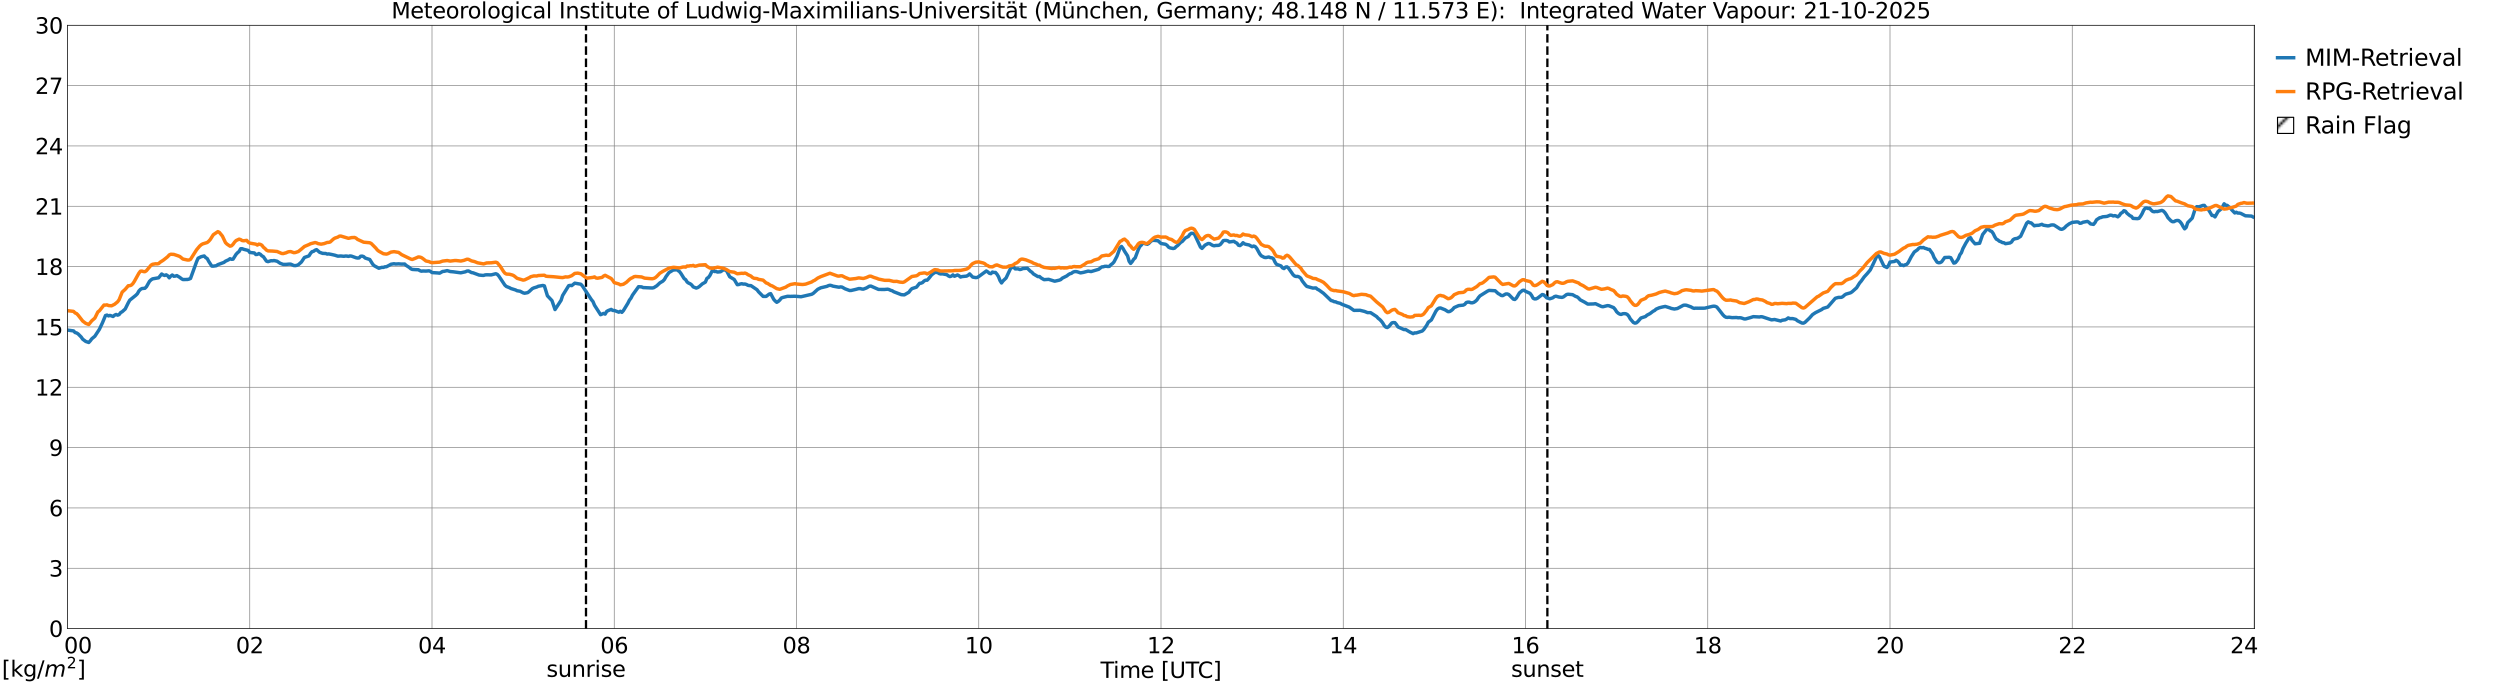 <?xml version="1.0" encoding="utf-8" standalone="no"?>
<!DOCTYPE svg PUBLIC "-//W3C//DTD SVG 1.1//EN"
  "http://www.w3.org/Graphics/SVG/1.1/DTD/svg11.dtd">
<svg xmlns:xlink="http://www.w3.org/1999/xlink" width="1085.4pt" height="296.64pt" viewBox="0 0 1085.4 296.64" xmlns="http://www.w3.org/2000/svg" version="1.1">
 <defs>
  <style type="text/css">*{stroke-linejoin: round; stroke-linecap: butt}</style>
 </defs>
 <g id="figure_1">
  <g id="patch_1">
   <path d="M 0 296.64 
L 1085.4 296.64 
L 1085.4 0 
L 0 0 
z
" style="fill: #ffffff"/>
  </g>
  <g id="axes_1">
   <g id="patch_2">
    <path d="M 29.306 272.909 
L 978.814 272.909 
L 978.814 10.976 
L 29.306 10.976 
z
" style="fill: #ffffff"/>
   </g>
   <g id="patch_3">
    <path d="M 978.814 272.909 
L 978.814 272.909 
L 978.814 10.976 
L 978.814 10.976 
z
" clip-path="url(#p2bea5e7b4c)" style="fill: #d3d3d3; stroke: #d3d3d3; stroke-linejoin: miter"/>
   </g>
   <g id="matplotlib.axis_1">
    <g id="xtick_1">
     <g id="line2d_1">
      <path d="M 29.306 272.909 
L 29.306 10.976 
" clip-path="url(#p2bea5e7b4c)" style="fill: none; stroke: #808080; stroke-width: 0.3; stroke-linecap: square"/>
     </g>
     <g id="line2d_2"/>
     <g id="text_1">
      <!--    00 -->
      <g transform="translate(18.733 283.627) scale(0.095 -0.095)">
       <defs>
        <path id="DejaVuSans-20" transform="scale(0.016)"/>
        <path id="DejaVuSans-30" d="M 2034 4250 
Q 1547 4250 1301 3770 
Q 1056 3291 1056 2328 
Q 1056 1369 1301 889 
Q 1547 409 2034 409 
Q 2525 409 2770 889 
Q 3016 1369 3016 2328 
Q 3016 3291 2770 3770 
Q 2525 4250 2034 4250 
z
M 2034 4750 
Q 2819 4750 3233 4129 
Q 3647 3509 3647 2328 
Q 3647 1150 3233 529 
Q 2819 -91 2034 -91 
Q 1250 -91 836 529 
Q 422 1150 422 2328 
Q 422 3509 836 4129 
Q 1250 4750 2034 4750 
z
" transform="scale(0.016)"/>
       </defs>
       <use xlink:href="#DejaVuSans-20"/>
       <use xlink:href="#DejaVuSans-20" transform="translate(31.787 0)"/>
       <use xlink:href="#DejaVuSans-20" transform="translate(63.574 0)"/>
       <use xlink:href="#DejaVuSans-30" transform="translate(95.361 0)"/>
       <use xlink:href="#DejaVuSans-30" transform="translate(158.984 0)"/>
      </g>
     </g>
    </g>
    <g id="xtick_2">
     <g id="line2d_3">
      <path d="M 108.431 272.909 
L 108.431 10.976 
" clip-path="url(#p2bea5e7b4c)" style="fill: none; stroke: #808080; stroke-width: 0.3; stroke-linecap: square"/>
     </g>
     <g id="line2d_4"/>
     <g id="text_2">
      <!-- 02 -->
      <g transform="translate(102.387 283.627) scale(0.095 -0.095)">
       <defs>
        <path id="DejaVuSans-32" d="M 1228 531 
L 3431 531 
L 3431 0 
L 469 0 
L 469 531 
Q 828 903 1448 1529 
Q 2069 2156 2228 2338 
Q 2531 2678 2651 2914 
Q 2772 3150 2772 3378 
Q 2772 3750 2511 3984 
Q 2250 4219 1831 4219 
Q 1534 4219 1204 4116 
Q 875 4013 500 3803 
L 500 4441 
Q 881 4594 1212 4672 
Q 1544 4750 1819 4750 
Q 2544 4750 2975 4387 
Q 3406 4025 3406 3419 
Q 3406 3131 3298 2873 
Q 3191 2616 2906 2266 
Q 2828 2175 2409 1742 
Q 1991 1309 1228 531 
z
" transform="scale(0.016)"/>
       </defs>
       <use xlink:href="#DejaVuSans-30"/>
       <use xlink:href="#DejaVuSans-32" transform="translate(63.623 0)"/>
      </g>
     </g>
    </g>
    <g id="xtick_3">
     <g id="line2d_5">
      <path d="M 187.557 272.909 
L 187.557 10.976 
" clip-path="url(#p2bea5e7b4c)" style="fill: none; stroke: #808080; stroke-width: 0.3; stroke-linecap: square"/>
     </g>
     <g id="line2d_6"/>
     <g id="text_3">
      <!-- 04 -->
      <g transform="translate(181.513 283.627) scale(0.095 -0.095)">
       <defs>
        <path id="DejaVuSans-34" d="M 2419 4116 
L 825 1625 
L 2419 1625 
L 2419 4116 
z
M 2253 4666 
L 3047 4666 
L 3047 1625 
L 3713 1625 
L 3713 1100 
L 3047 1100 
L 3047 0 
L 2419 0 
L 2419 1100 
L 313 1100 
L 313 1709 
L 2253 4666 
z
" transform="scale(0.016)"/>
       </defs>
       <use xlink:href="#DejaVuSans-30"/>
       <use xlink:href="#DejaVuSans-34" transform="translate(63.623 0)"/>
      </g>
     </g>
    </g>
    <g id="xtick_4">
     <g id="line2d_7">
      <path d="M 266.683 272.909 
L 266.683 10.976 
" clip-path="url(#p2bea5e7b4c)" style="fill: none; stroke: #808080; stroke-width: 0.3; stroke-linecap: square"/>
     </g>
     <g id="line2d_8"/>
     <g id="text_4">
      <!-- 06 -->
      <g transform="translate(260.638 283.627) scale(0.095 -0.095)">
       <defs>
        <path id="DejaVuSans-36" d="M 2113 2584 
Q 1688 2584 1439 2293 
Q 1191 2003 1191 1497 
Q 1191 994 1439 701 
Q 1688 409 2113 409 
Q 2538 409 2786 701 
Q 3034 994 3034 1497 
Q 3034 2003 2786 2293 
Q 2538 2584 2113 2584 
z
M 3366 4563 
L 3366 3988 
Q 3128 4100 2886 4159 
Q 2644 4219 2406 4219 
Q 1781 4219 1451 3797 
Q 1122 3375 1075 2522 
Q 1259 2794 1537 2939 
Q 1816 3084 2150 3084 
Q 2853 3084 3261 2657 
Q 3669 2231 3669 1497 
Q 3669 778 3244 343 
Q 2819 -91 2113 -91 
Q 1303 -91 875 529 
Q 447 1150 447 2328 
Q 447 3434 972 4092 
Q 1497 4750 2381 4750 
Q 2619 4750 2861 4703 
Q 3103 4656 3366 4563 
z
" transform="scale(0.016)"/>
       </defs>
       <use xlink:href="#DejaVuSans-30"/>
       <use xlink:href="#DejaVuSans-36" transform="translate(63.623 0)"/>
      </g>
     </g>
    </g>
    <g id="xtick_5">
     <g id="line2d_9">
      <path d="M 345.808 272.909 
L 345.808 10.976 
" clip-path="url(#p2bea5e7b4c)" style="fill: none; stroke: #808080; stroke-width: 0.3; stroke-linecap: square"/>
     </g>
     <g id="line2d_10"/>
     <g id="text_5">
      <!-- 08 -->
      <g transform="translate(339.764 283.627) scale(0.095 -0.095)">
       <defs>
        <path id="DejaVuSans-38" d="M 2034 2216 
Q 1584 2216 1326 1975 
Q 1069 1734 1069 1313 
Q 1069 891 1326 650 
Q 1584 409 2034 409 
Q 2484 409 2743 651 
Q 3003 894 3003 1313 
Q 3003 1734 2745 1975 
Q 2488 2216 2034 2216 
z
M 1403 2484 
Q 997 2584 770 2862 
Q 544 3141 544 3541 
Q 544 4100 942 4425 
Q 1341 4750 2034 4750 
Q 2731 4750 3128 4425 
Q 3525 4100 3525 3541 
Q 3525 3141 3298 2862 
Q 3072 2584 2669 2484 
Q 3125 2378 3379 2068 
Q 3634 1759 3634 1313 
Q 3634 634 3220 271 
Q 2806 -91 2034 -91 
Q 1263 -91 848 271 
Q 434 634 434 1313 
Q 434 1759 690 2068 
Q 947 2378 1403 2484 
z
M 1172 3481 
Q 1172 3119 1398 2916 
Q 1625 2713 2034 2713 
Q 2441 2713 2670 2916 
Q 2900 3119 2900 3481 
Q 2900 3844 2670 4047 
Q 2441 4250 2034 4250 
Q 1625 4250 1398 4047 
Q 1172 3844 1172 3481 
z
" transform="scale(0.016)"/>
       </defs>
       <use xlink:href="#DejaVuSans-30"/>
       <use xlink:href="#DejaVuSans-38" transform="translate(63.623 0)"/>
      </g>
     </g>
    </g>
    <g id="xtick_6">
     <g id="line2d_11">
      <path d="M 424.934 272.909 
L 424.934 10.976 
" clip-path="url(#p2bea5e7b4c)" style="fill: none; stroke: #808080; stroke-width: 0.3; stroke-linecap: square"/>
     </g>
     <g id="line2d_12"/>
     <g id="text_6">
      <!-- 10 -->
      <g transform="translate(418.89 283.627) scale(0.095 -0.095)">
       <defs>
        <path id="DejaVuSans-31" d="M 794 531 
L 1825 531 
L 1825 4091 
L 703 3866 
L 703 4441 
L 1819 4666 
L 2450 4666 
L 2450 531 
L 3481 531 
L 3481 0 
L 794 0 
L 794 531 
z
" transform="scale(0.016)"/>
       </defs>
       <use xlink:href="#DejaVuSans-31"/>
       <use xlink:href="#DejaVuSans-30" transform="translate(63.623 0)"/>
      </g>
     </g>
    </g>
    <g id="xtick_7">
     <g id="line2d_13">
      <path d="M 504.06 272.909 
L 504.06 10.976 
" clip-path="url(#p2bea5e7b4c)" style="fill: none; stroke: #808080; stroke-width: 0.3; stroke-linecap: square"/>
     </g>
     <g id="line2d_14"/>
     <g id="text_7">
      <!-- 12 -->
      <g transform="translate(498.015 283.627) scale(0.095 -0.095)">
       <use xlink:href="#DejaVuSans-31"/>
       <use xlink:href="#DejaVuSans-32" transform="translate(63.623 0)"/>
      </g>
     </g>
    </g>
    <g id="xtick_8">
     <g id="line2d_15">
      <path d="M 583.185 272.909 
L 583.185 10.976 
" clip-path="url(#p2bea5e7b4c)" style="fill: none; stroke: #808080; stroke-width: 0.3; stroke-linecap: square"/>
     </g>
     <g id="line2d_16"/>
     <g id="text_8">
      <!-- 14 -->
      <g transform="translate(577.141 283.627) scale(0.095 -0.095)">
       <use xlink:href="#DejaVuSans-31"/>
       <use xlink:href="#DejaVuSans-34" transform="translate(63.623 0)"/>
      </g>
     </g>
    </g>
    <g id="xtick_9">
     <g id="line2d_17">
      <path d="M 662.311 272.909 
L 662.311 10.976 
" clip-path="url(#p2bea5e7b4c)" style="fill: none; stroke: #808080; stroke-width: 0.3; stroke-linecap: square"/>
     </g>
     <g id="line2d_18"/>
     <g id="text_9">
      <!-- 16 -->
      <g transform="translate(656.267 283.627) scale(0.095 -0.095)">
       <use xlink:href="#DejaVuSans-31"/>
       <use xlink:href="#DejaVuSans-36" transform="translate(63.623 0)"/>
      </g>
     </g>
    </g>
    <g id="xtick_10">
     <g id="line2d_19">
      <path d="M 741.437 272.909 
L 741.437 10.976 
" clip-path="url(#p2bea5e7b4c)" style="fill: none; stroke: #808080; stroke-width: 0.3; stroke-linecap: square"/>
     </g>
     <g id="line2d_20"/>
     <g id="text_10">
      <!-- 18 -->
      <g transform="translate(735.392 283.627) scale(0.095 -0.095)">
       <use xlink:href="#DejaVuSans-31"/>
       <use xlink:href="#DejaVuSans-38" transform="translate(63.623 0)"/>
      </g>
     </g>
    </g>
    <g id="xtick_11">
     <g id="line2d_21">
      <path d="M 820.562 272.909 
L 820.562 10.976 
" clip-path="url(#p2bea5e7b4c)" style="fill: none; stroke: #808080; stroke-width: 0.3; stroke-linecap: square"/>
     </g>
     <g id="line2d_22"/>
     <g id="text_11">
      <!-- 20 -->
      <g transform="translate(814.518 283.627) scale(0.095 -0.095)">
       <use xlink:href="#DejaVuSans-32"/>
       <use xlink:href="#DejaVuSans-30" transform="translate(63.623 0)"/>
      </g>
     </g>
    </g>
    <g id="xtick_12">
     <g id="line2d_23">
      <path d="M 899.688 272.909 
L 899.688 10.976 
" clip-path="url(#p2bea5e7b4c)" style="fill: none; stroke: #808080; stroke-width: 0.3; stroke-linecap: square"/>
     </g>
     <g id="line2d_24"/>
     <g id="text_12">
      <!-- 22 -->
      <g transform="translate(893.644 283.627) scale(0.095 -0.095)">
       <use xlink:href="#DejaVuSans-32"/>
       <use xlink:href="#DejaVuSans-32" transform="translate(63.623 0)"/>
      </g>
     </g>
    </g>
    <g id="xtick_13">
     <g id="line2d_25">
      <path d="M 978.814 272.909 
L 978.814 10.976 
" clip-path="url(#p2bea5e7b4c)" style="fill: none; stroke: #808080; stroke-width: 0.3; stroke-linecap: square"/>
     </g>
     <g id="line2d_26"/>
     <g id="text_13">
      <!-- 24    -->
      <g transform="translate(968.241 283.627) scale(0.095 -0.095)">
       <use xlink:href="#DejaVuSans-32"/>
       <use xlink:href="#DejaVuSans-34" transform="translate(63.623 0)"/>
       <use xlink:href="#DejaVuSans-20" transform="translate(127.246 0)"/>
       <use xlink:href="#DejaVuSans-20" transform="translate(159.033 0)"/>
       <use xlink:href="#DejaVuSans-20" transform="translate(190.82 0)"/>
      </g>
     </g>
    </g>
    <g id="text_14">
     <!-- Time [UTC] -->
     <g transform="translate(477.806 294.322) scale(0.095 -0.095)">
      <defs>
       <path id="DejaVuSans-54" d="M -19 4666 
L 3928 4666 
L 3928 4134 
L 2272 4134 
L 2272 0 
L 1638 0 
L 1638 4134 
L -19 4134 
L -19 4666 
z
" transform="scale(0.016)"/>
       <path id="DejaVuSans-69" d="M 603 3500 
L 1178 3500 
L 1178 0 
L 603 0 
L 603 3500 
z
M 603 4863 
L 1178 4863 
L 1178 4134 
L 603 4134 
L 603 4863 
z
" transform="scale(0.016)"/>
       <path id="DejaVuSans-6d" d="M 3328 2828 
Q 3544 3216 3844 3400 
Q 4144 3584 4550 3584 
Q 5097 3584 5394 3201 
Q 5691 2819 5691 2113 
L 5691 0 
L 5113 0 
L 5113 2094 
Q 5113 2597 4934 2840 
Q 4756 3084 4391 3084 
Q 3944 3084 3684 2787 
Q 3425 2491 3425 1978 
L 3425 0 
L 2847 0 
L 2847 2094 
Q 2847 2600 2669 2842 
Q 2491 3084 2119 3084 
Q 1678 3084 1418 2786 
Q 1159 2488 1159 1978 
L 1159 0 
L 581 0 
L 581 3500 
L 1159 3500 
L 1159 2956 
Q 1356 3278 1631 3431 
Q 1906 3584 2284 3584 
Q 2666 3584 2933 3390 
Q 3200 3197 3328 2828 
z
" transform="scale(0.016)"/>
       <path id="DejaVuSans-65" d="M 3597 1894 
L 3597 1613 
L 953 1613 
Q 991 1019 1311 708 
Q 1631 397 2203 397 
Q 2534 397 2845 478 
Q 3156 559 3463 722 
L 3463 178 
Q 3153 47 2828 -22 
Q 2503 -91 2169 -91 
Q 1331 -91 842 396 
Q 353 884 353 1716 
Q 353 2575 817 3079 
Q 1281 3584 2069 3584 
Q 2775 3584 3186 3129 
Q 3597 2675 3597 1894 
z
M 3022 2063 
Q 3016 2534 2758 2815 
Q 2500 3097 2075 3097 
Q 1594 3097 1305 2825 
Q 1016 2553 972 2059 
L 3022 2063 
z
" transform="scale(0.016)"/>
       <path id="DejaVuSans-5b" d="M 550 4863 
L 1875 4863 
L 1875 4416 
L 1125 4416 
L 1125 -397 
L 1875 -397 
L 1875 -844 
L 550 -844 
L 550 4863 
z
" transform="scale(0.016)"/>
       <path id="DejaVuSans-55" d="M 556 4666 
L 1191 4666 
L 1191 1831 
Q 1191 1081 1462 751 
Q 1734 422 2344 422 
Q 2950 422 3222 751 
Q 3494 1081 3494 1831 
L 3494 4666 
L 4128 4666 
L 4128 1753 
Q 4128 841 3676 375 
Q 3225 -91 2344 -91 
Q 1459 -91 1007 375 
Q 556 841 556 1753 
L 556 4666 
z
" transform="scale(0.016)"/>
       <path id="DejaVuSans-43" d="M 4122 4306 
L 4122 3641 
Q 3803 3938 3442 4084 
Q 3081 4231 2675 4231 
Q 1875 4231 1450 3742 
Q 1025 3253 1025 2328 
Q 1025 1406 1450 917 
Q 1875 428 2675 428 
Q 3081 428 3442 575 
Q 3803 722 4122 1019 
L 4122 359 
Q 3791 134 3420 21 
Q 3050 -91 2638 -91 
Q 1578 -91 968 557 
Q 359 1206 359 2328 
Q 359 3453 968 4101 
Q 1578 4750 2638 4750 
Q 3056 4750 3426 4639 
Q 3797 4528 4122 4306 
z
" transform="scale(0.016)"/>
       <path id="DejaVuSans-5d" d="M 1947 4863 
L 1947 -844 
L 622 -844 
L 622 -397 
L 1369 -397 
L 1369 4416 
L 622 4416 
L 622 4863 
L 1947 4863 
z
" transform="scale(0.016)"/>
      </defs>
      <use xlink:href="#DejaVuSans-54"/>
      <use xlink:href="#DejaVuSans-69" transform="translate(57.959 0)"/>
      <use xlink:href="#DejaVuSans-6d" transform="translate(85.742 0)"/>
      <use xlink:href="#DejaVuSans-65" transform="translate(183.154 0)"/>
      <use xlink:href="#DejaVuSans-20" transform="translate(244.678 0)"/>
      <use xlink:href="#DejaVuSans-5b" transform="translate(276.465 0)"/>
      <use xlink:href="#DejaVuSans-55" transform="translate(315.479 0)"/>
      <use xlink:href="#DejaVuSans-54" transform="translate(388.672 0)"/>
      <use xlink:href="#DejaVuSans-43" transform="translate(443.881 0)"/>
      <use xlink:href="#DejaVuSans-5d" transform="translate(513.705 0)"/>
     </g>
    </g>
   </g>
   <g id="matplotlib.axis_2">
    <g id="ytick_1">
     <g id="line2d_27">
      <path d="M 29.306 272.909 
L 978.814 272.909 
" clip-path="url(#p2bea5e7b4c)" style="fill: none; stroke: #808080; stroke-width: 0.3; stroke-linecap: square"/>
     </g>
     <g id="line2d_28"/>
     <g id="text_15">
      <!-- 0 -->
      <g transform="translate(21.261 276.518) scale(0.095 -0.095)">
       <use xlink:href="#DejaVuSans-30"/>
      </g>
     </g>
    </g>
    <g id="ytick_2">
     <g id="line2d_29">
      <path d="M 29.306 246.715 
L 978.814 246.715 
" clip-path="url(#p2bea5e7b4c)" style="fill: none; stroke: #808080; stroke-width: 0.3; stroke-linecap: square"/>
     </g>
     <g id="line2d_30"/>
     <g id="text_16">
      <!-- 3 -->
      <g transform="translate(21.261 250.325) scale(0.095 -0.095)">
       <defs>
        <path id="DejaVuSans-33" d="M 2597 2516 
Q 3050 2419 3304 2112 
Q 3559 1806 3559 1356 
Q 3559 666 3084 287 
Q 2609 -91 1734 -91 
Q 1441 -91 1130 -33 
Q 819 25 488 141 
L 488 750 
Q 750 597 1062 519 
Q 1375 441 1716 441 
Q 2309 441 2620 675 
Q 2931 909 2931 1356 
Q 2931 1769 2642 2001 
Q 2353 2234 1838 2234 
L 1294 2234 
L 1294 2753 
L 1863 2753 
Q 2328 2753 2575 2939 
Q 2822 3125 2822 3475 
Q 2822 3834 2567 4026 
Q 2313 4219 1838 4219 
Q 1578 4219 1281 4162 
Q 984 4106 628 3988 
L 628 4550 
Q 988 4650 1302 4700 
Q 1616 4750 1894 4750 
Q 2613 4750 3031 4423 
Q 3450 4097 3450 3541 
Q 3450 3153 3228 2886 
Q 3006 2619 2597 2516 
z
" transform="scale(0.016)"/>
       </defs>
       <use xlink:href="#DejaVuSans-33"/>
      </g>
     </g>
    </g>
    <g id="ytick_3">
     <g id="line2d_31">
      <path d="M 29.306 220.522 
L 978.814 220.522 
" clip-path="url(#p2bea5e7b4c)" style="fill: none; stroke: #808080; stroke-width: 0.3; stroke-linecap: square"/>
     </g>
     <g id="line2d_32"/>
     <g id="text_17">
      <!-- 6 -->
      <g transform="translate(21.261 224.131) scale(0.095 -0.095)">
       <use xlink:href="#DejaVuSans-36"/>
      </g>
     </g>
    </g>
    <g id="ytick_4">
     <g id="line2d_33">
      <path d="M 29.306 194.329 
L 978.814 194.329 
" clip-path="url(#p2bea5e7b4c)" style="fill: none; stroke: #808080; stroke-width: 0.3; stroke-linecap: square"/>
     </g>
     <g id="line2d_34"/>
     <g id="text_18">
      <!-- 9 -->
      <g transform="translate(21.261 197.938) scale(0.095 -0.095)">
       <defs>
        <path id="DejaVuSans-39" d="M 703 97 
L 703 672 
Q 941 559 1184 500 
Q 1428 441 1663 441 
Q 2288 441 2617 861 
Q 2947 1281 2994 2138 
Q 2813 1869 2534 1725 
Q 2256 1581 1919 1581 
Q 1219 1581 811 2004 
Q 403 2428 403 3163 
Q 403 3881 828 4315 
Q 1253 4750 1959 4750 
Q 2769 4750 3195 4129 
Q 3622 3509 3622 2328 
Q 3622 1225 3098 567 
Q 2575 -91 1691 -91 
Q 1453 -91 1209 -44 
Q 966 3 703 97 
z
M 1959 2075 
Q 2384 2075 2632 2365 
Q 2881 2656 2881 3163 
Q 2881 3666 2632 3958 
Q 2384 4250 1959 4250 
Q 1534 4250 1286 3958 
Q 1038 3666 1038 3163 
Q 1038 2656 1286 2365 
Q 1534 2075 1959 2075 
z
" transform="scale(0.016)"/>
       </defs>
       <use xlink:href="#DejaVuSans-39"/>
      </g>
     </g>
    </g>
    <g id="ytick_5">
     <g id="line2d_35">
      <path d="M 29.306 168.136 
L 978.814 168.136 
" clip-path="url(#p2bea5e7b4c)" style="fill: none; stroke: #808080; stroke-width: 0.3; stroke-linecap: square"/>
     </g>
     <g id="line2d_36"/>
     <g id="text_19">
      <!-- 12 -->
      <g transform="translate(15.217 171.745) scale(0.095 -0.095)">
       <use xlink:href="#DejaVuSans-31"/>
       <use xlink:href="#DejaVuSans-32" transform="translate(63.623 0)"/>
      </g>
     </g>
    </g>
    <g id="ytick_6">
     <g id="line2d_37">
      <path d="M 29.306 141.942 
L 978.814 141.942 
" clip-path="url(#p2bea5e7b4c)" style="fill: none; stroke: #808080; stroke-width: 0.3; stroke-linecap: square"/>
     </g>
     <g id="line2d_38"/>
     <g id="text_20">
      <!-- 15 -->
      <g transform="translate(15.217 145.551) scale(0.095 -0.095)">
       <defs>
        <path id="DejaVuSans-35" d="M 691 4666 
L 3169 4666 
L 3169 4134 
L 1269 4134 
L 1269 2991 
Q 1406 3038 1543 3061 
Q 1681 3084 1819 3084 
Q 2600 3084 3056 2656 
Q 3513 2228 3513 1497 
Q 3513 744 3044 326 
Q 2575 -91 1722 -91 
Q 1428 -91 1123 -41 
Q 819 9 494 109 
L 494 744 
Q 775 591 1075 516 
Q 1375 441 1709 441 
Q 2250 441 2565 725 
Q 2881 1009 2881 1497 
Q 2881 1984 2565 2268 
Q 2250 2553 1709 2553 
Q 1456 2553 1204 2497 
Q 953 2441 691 2322 
L 691 4666 
z
" transform="scale(0.016)"/>
       </defs>
       <use xlink:href="#DejaVuSans-31"/>
       <use xlink:href="#DejaVuSans-35" transform="translate(63.623 0)"/>
      </g>
     </g>
    </g>
    <g id="ytick_7">
     <g id="line2d_39">
      <path d="M 29.306 115.749 
L 978.814 115.749 
" clip-path="url(#p2bea5e7b4c)" style="fill: none; stroke: #808080; stroke-width: 0.3; stroke-linecap: square"/>
     </g>
     <g id="line2d_40"/>
     <g id="text_21">
      <!-- 18 -->
      <g transform="translate(15.217 119.358) scale(0.095 -0.095)">
       <use xlink:href="#DejaVuSans-31"/>
       <use xlink:href="#DejaVuSans-38" transform="translate(63.623 0)"/>
      </g>
     </g>
    </g>
    <g id="ytick_8">
     <g id="line2d_41">
      <path d="M 29.306 89.556 
L 978.814 89.556 
" clip-path="url(#p2bea5e7b4c)" style="fill: none; stroke: #808080; stroke-width: 0.3; stroke-linecap: square"/>
     </g>
     <g id="line2d_42"/>
     <g id="text_22">
      <!-- 21 -->
      <g transform="translate(15.217 93.165) scale(0.095 -0.095)">
       <use xlink:href="#DejaVuSans-32"/>
       <use xlink:href="#DejaVuSans-31" transform="translate(63.623 0)"/>
      </g>
     </g>
    </g>
    <g id="ytick_9">
     <g id="line2d_43">
      <path d="M 29.306 63.362 
L 978.814 63.362 
" clip-path="url(#p2bea5e7b4c)" style="fill: none; stroke: #808080; stroke-width: 0.3; stroke-linecap: square"/>
     </g>
     <g id="line2d_44"/>
     <g id="text_23">
      <!-- 24 -->
      <g transform="translate(15.217 66.972) scale(0.095 -0.095)">
       <use xlink:href="#DejaVuSans-32"/>
       <use xlink:href="#DejaVuSans-34" transform="translate(63.623 0)"/>
      </g>
     </g>
    </g>
    <g id="ytick_10">
     <g id="line2d_45">
      <path d="M 29.306 37.169 
L 978.814 37.169 
" clip-path="url(#p2bea5e7b4c)" style="fill: none; stroke: #808080; stroke-width: 0.3; stroke-linecap: square"/>
     </g>
     <g id="line2d_46"/>
     <g id="text_24">
      <!-- 27 -->
      <g transform="translate(15.217 40.778) scale(0.095 -0.095)">
       <defs>
        <path id="DejaVuSans-37" d="M 525 4666 
L 3525 4666 
L 3525 4397 
L 1831 0 
L 1172 0 
L 2766 4134 
L 525 4134 
L 525 4666 
z
" transform="scale(0.016)"/>
       </defs>
       <use xlink:href="#DejaVuSans-32"/>
       <use xlink:href="#DejaVuSans-37" transform="translate(63.623 0)"/>
      </g>
     </g>
    </g>
    <g id="ytick_11">
     <g id="line2d_47">
      <path d="M 29.306 10.976 
L 978.814 10.976 
" clip-path="url(#p2bea5e7b4c)" style="fill: none; stroke: #808080; stroke-width: 0.3; stroke-linecap: square"/>
     </g>
     <g id="line2d_48"/>
     <g id="text_25">
      <!-- 30 -->
      <g transform="translate(15.217 14.585) scale(0.095 -0.095)">
       <use xlink:href="#DejaVuSans-33"/>
       <use xlink:href="#DejaVuSans-30" transform="translate(63.623 0)"/>
      </g>
     </g>
    </g>
   </g>
   <g id="line2d_49">
    <path d="M 254.418 272.909 
L 254.418 10.976 
" clip-path="url(#p2bea5e7b4c)" style="fill: none; stroke-dasharray: 3.7,1.6; stroke-dashoffset: 0; stroke: #000000"/>
   </g>
   <g id="line2d_50">
    <path d="M 671.806 272.909 
L 671.806 10.976 
" clip-path="url(#p2bea5e7b4c)" style="fill: none; stroke-dasharray: 3.7,1.6; stroke-dashoffset: 0; stroke: #000000"/>
   </g>
   <g id="line2d_51">
    <path d="M 29.306 143.304 
L 31.943 143.671 
L 32.603 144.385 
L 33.262 144.553 
L 33.921 144.975 
L 35.24 146.306 
L 35.9 147.258 
L 37.218 148.24 
L 38.537 148.687 
L 39.197 147.97 
L 39.856 147.086 
L 41.175 145.989 
L 43.153 142.974 
L 44.472 140.164 
L 45.79 136.998 
L 46.45 136.797 
L 47.109 137.155 
L 47.768 136.934 
L 49.087 137.405 
L 49.747 136.835 
L 50.406 136.526 
L 51.065 136.827 
L 51.725 136.571 
L 52.384 135.707 
L 53.043 135.341 
L 54.362 134.157 
L 55.681 131.485 
L 56.34 130.323 
L 58.978 128.194 
L 59.637 127.54 
L 60.297 126.363 
L 60.956 125.656 
L 61.615 125.277 
L 62.934 125.15 
L 63.594 124.466 
L 64.912 122.137 
L 65.572 121.509 
L 66.231 121.071 
L 68.869 120.606 
L 70.187 118.961 
L 70.847 119.382 
L 71.506 119.59 
L 72.166 119.319 
L 72.825 119.757 
L 73.484 120.614 
L 74.144 119.868 
L 74.803 119.404 
L 75.462 119.937 
L 76.122 119.868 
L 76.781 119.658 
L 78.1 120.463 
L 78.759 120.989 
L 79.419 121.371 
L 81.397 121.332 
L 82.056 121.176 
L 82.716 120.892 
L 85.353 113.609 
L 86.013 112.113 
L 87.331 111.447 
L 88.65 111.129 
L 89.309 111.86 
L 89.969 112.259 
L 90.628 113.501 
L 91.947 115.527 
L 92.606 115.548 
L 93.925 115.366 
L 94.584 114.896 
L 97.222 113.927 
L 97.881 113.407 
L 99.2 112.801 
L 99.86 112.329 
L 100.519 112.585 
L 101.178 112.518 
L 102.497 110.41 
L 103.156 109.709 
L 103.816 109.176 
L 104.475 108.003 
L 105.135 107.973 
L 105.794 108.239 
L 107.772 108.731 
L 108.431 109.603 
L 110.41 109.818 
L 111.069 110.501 
L 111.728 110.456 
L 112.388 110.073 
L 113.047 110.424 
L 113.707 111.079 
L 114.366 111.462 
L 115.685 113.384 
L 116.344 113.601 
L 117.663 113.194 
L 118.322 113.223 
L 118.982 113.118 
L 120.3 113.409 
L 121.619 114.297 
L 122.938 114.791 
L 124.257 114.782 
L 125.575 114.658 
L 126.235 114.69 
L 127.553 115.279 
L 128.213 115.318 
L 128.872 115.202 
L 129.532 114.928 
L 130.85 113.765 
L 132.169 111.782 
L 134.147 111.089 
L 134.807 110.018 
L 135.466 109.262 
L 136.125 109.125 
L 136.785 108.634 
L 137.444 108.39 
L 138.763 109.541 
L 140.082 110.008 
L 141.4 110.056 
L 142.06 110.315 
L 142.719 110.237 
L 144.038 110.496 
L 145.357 110.795 
L 146.676 111.213 
L 147.994 111.145 
L 149.313 111.276 
L 149.972 111.153 
L 150.632 111.179 
L 151.291 111.325 
L 151.951 111.117 
L 152.61 111.205 
L 154.588 111.911 
L 155.247 112.03 
L 155.907 111.967 
L 156.566 111.258 
L 157.226 111.194 
L 157.885 111.407 
L 158.544 112.03 
L 160.523 112.661 
L 161.841 114.749 
L 162.501 115.39 
L 164.479 116.464 
L 165.798 116.068 
L 166.457 116.1 
L 167.116 115.843 
L 167.776 115.804 
L 169.094 115.111 
L 169.754 114.726 
L 171.073 114.503 
L 171.732 114.634 
L 173.051 114.558 
L 174.37 114.655 
L 175.688 114.627 
L 176.348 115.251 
L 177.666 116.082 
L 178.326 116.663 
L 178.985 116.971 
L 180.304 117.06 
L 181.623 117.106 
L 182.282 117.491 
L 182.941 117.744 
L 183.601 117.647 
L 184.92 117.695 
L 186.238 117.578 
L 186.898 117.802 
L 187.557 118.339 
L 190.195 118.51 
L 190.854 118.612 
L 192.173 117.857 
L 192.832 117.798 
L 194.151 117.492 
L 195.47 117.895 
L 196.788 118.008 
L 199.426 118.366 
L 200.085 118.44 
L 202.063 118.004 
L 202.723 117.69 
L 203.382 117.623 
L 204.701 118.333 
L 205.36 118.44 
L 207.998 119.414 
L 209.317 119.552 
L 209.976 119.569 
L 210.635 119.354 
L 211.295 119.302 
L 213.273 119.341 
L 215.251 118.836 
L 215.91 119.125 
L 216.57 119.851 
L 219.207 123.813 
L 219.867 124.385 
L 221.186 124.905 
L 221.845 125.271 
L 223.823 125.884 
L 224.482 126.223 
L 225.801 126.448 
L 227.12 127.143 
L 227.779 127.304 
L 229.098 127.049 
L 229.757 126.557 
L 231.076 125.335 
L 231.736 125.007 
L 233.054 124.607 
L 233.714 124.286 
L 235.692 123.936 
L 236.351 124.121 
L 237.67 128.426 
L 239.648 130.511 
L 240.967 134.394 
L 242.286 132.398 
L 243.604 130.365 
L 244.264 128.309 
L 246.901 124.036 
L 247.561 123.895 
L 248.22 124.002 
L 249.539 122.94 
L 252.176 123.398 
L 252.836 124.115 
L 256.792 130.144 
L 257.451 130.929 
L 258.111 132.519 
L 260.748 136.631 
L 262.067 136.068 
L 262.726 136.372 
L 263.386 135.226 
L 264.045 134.846 
L 265.364 134.329 
L 266.023 134.782 
L 266.683 134.782 
L 268.661 135.539 
L 269.32 135.146 
L 269.98 135.607 
L 270.639 134.875 
L 272.617 131.634 
L 273.277 130.303 
L 273.936 129.452 
L 274.595 128.153 
L 275.914 126.307 
L 277.233 124.466 
L 278.552 124.554 
L 279.211 124.85 
L 283.167 125.033 
L 283.827 124.906 
L 285.145 124.087 
L 286.464 122.837 
L 287.783 122.048 
L 288.442 121.36 
L 289.102 120.171 
L 290.42 118.358 
L 292.399 117.163 
L 293.058 117.199 
L 293.717 117.013 
L 295.036 117.928 
L 295.696 118.812 
L 297.014 120.941 
L 297.674 121.409 
L 298.333 122.447 
L 298.992 122.925 
L 299.652 123.202 
L 300.311 123.72 
L 300.971 124.559 
L 302.289 125.062 
L 302.949 124.843 
L 303.608 124.411 
L 304.927 123.244 
L 306.246 122.5 
L 306.905 120.868 
L 307.564 120.466 
L 308.224 119.573 
L 309.543 116.905 
L 310.202 117.88 
L 310.861 117.854 
L 311.521 118.117 
L 312.839 117.977 
L 314.158 117.084 
L 314.818 117.254 
L 315.477 117.593 
L 316.796 120.148 
L 318.774 121.351 
L 320.093 123.594 
L 320.752 123.533 
L 321.411 123.295 
L 322.071 123.179 
L 322.73 123.353 
L 323.39 123.309 
L 324.049 123.499 
L 324.708 123.864 
L 325.368 123.992 
L 326.027 124.004 
L 328.665 125.793 
L 329.324 126.682 
L 331.302 128.672 
L 332.621 128.702 
L 333.94 127.687 
L 334.599 127.488 
L 335.918 129.961 
L 336.577 130.699 
L 337.236 131.246 
L 337.896 130.866 
L 338.555 130.253 
L 339.215 129.393 
L 339.874 129.148 
L 341.193 128.82 
L 341.852 128.65 
L 343.171 128.676 
L 345.149 128.615 
L 347.787 128.83 
L 352.402 127.765 
L 353.062 127.39 
L 355.04 125.598 
L 356.359 124.948 
L 358.996 124.326 
L 359.655 124.023 
L 360.315 123.846 
L 360.974 123.976 
L 361.634 124.232 
L 363.612 124.59 
L 364.271 124.696 
L 364.93 124.56 
L 365.59 124.65 
L 366.909 125.398 
L 368.887 126.134 
L 369.546 126.107 
L 371.524 125.647 
L 372.843 125.286 
L 373.502 125.295 
L 374.162 125.479 
L 374.821 125.535 
L 376.14 125.04 
L 377.459 124.259 
L 378.118 124.206 
L 381.415 125.656 
L 384.053 125.674 
L 385.371 125.554 
L 386.031 125.717 
L 386.69 126.048 
L 387.349 126.226 
L 388.009 126.652 
L 391.306 127.93 
L 392.624 128.021 
L 394.603 126.869 
L 395.262 125.975 
L 395.921 125.306 
L 397.899 124.669 
L 399.218 123.018 
L 399.878 122.946 
L 400.537 122.66 
L 401.196 122.007 
L 401.856 121.636 
L 402.515 121.661 
L 403.175 120.975 
L 404.493 119.303 
L 405.812 118.298 
L 406.471 118.24 
L 407.131 118.372 
L 407.79 118.783 
L 408.45 118.948 
L 409.109 118.884 
L 411.087 119.257 
L 411.746 119.775 
L 412.406 120.081 
L 413.065 119.878 
L 413.725 119.348 
L 414.384 119.94 
L 415.703 119.367 
L 416.362 119.709 
L 417.022 120.282 
L 417.681 120.077 
L 419.659 119.877 
L 420.318 119.507 
L 420.978 118.922 
L 422.297 120.302 
L 423.615 120.52 
L 424.275 120.471 
L 424.934 120.063 
L 428.231 117.65 
L 428.89 118.068 
L 429.55 118.666 
L 430.209 118.816 
L 430.869 118.12 
L 431.528 118.287 
L 432.187 118.277 
L 432.847 119.04 
L 433.506 120.118 
L 434.165 121.806 
L 434.825 122.844 
L 435.484 121.953 
L 436.803 120.684 
L 438.781 116.466 
L 439.44 116.115 
L 440.1 116.019 
L 440.759 116.731 
L 442.078 116.72 
L 442.737 117.035 
L 443.397 116.892 
L 444.056 116.6 
L 446.034 116.453 
L 447.353 117.758 
L 448.012 118.196 
L 448.672 118.931 
L 450.65 120.111 
L 451.309 120.052 
L 451.969 120.645 
L 453.287 121.421 
L 455.266 121.27 
L 457.903 122.088 
L 459.881 121.643 
L 460.541 121.379 
L 461.2 120.771 
L 463.178 119.786 
L 463.838 119.248 
L 464.497 118.856 
L 465.156 118.678 
L 465.816 118.177 
L 466.475 117.938 
L 467.134 117.898 
L 467.794 118.026 
L 469.113 118.487 
L 470.431 118.243 
L 472.409 117.707 
L 473.728 117.901 
L 477.025 116.911 
L 478.344 115.88 
L 479.003 115.83 
L 479.663 115.626 
L 480.322 115.609 
L 480.981 115.709 
L 481.641 115.648 
L 482.3 114.937 
L 482.96 114.468 
L 483.619 113.772 
L 484.938 111.25 
L 486.256 107.649 
L 486.916 107.007 
L 487.575 107.885 
L 488.235 109.08 
L 489.553 111.103 
L 490.213 113.415 
L 490.872 114.368 
L 491.532 113.611 
L 492.191 112.571 
L 492.85 111.962 
L 494.169 108.439 
L 494.828 107.063 
L 495.488 106.426 
L 496.147 105.519 
L 498.125 106.055 
L 498.785 105.668 
L 499.444 104.973 
L 500.103 104.449 
L 500.763 104.326 
L 502.741 104.513 
L 504.06 105.713 
L 506.038 106.063 
L 506.697 106.513 
L 507.357 107.309 
L 508.016 107.633 
L 509.335 107.894 
L 509.994 107.738 
L 510.654 107.059 
L 511.313 106.581 
L 512.632 105.208 
L 513.291 104.823 
L 514.61 103.353 
L 515.929 102.658 
L 516.588 101.756 
L 517.247 101.279 
L 517.907 101.323 
L 518.566 101.629 
L 521.204 107.288 
L 521.863 107.848 
L 523.182 106.431 
L 524.501 105.725 
L 525.16 105.759 
L 526.479 106.541 
L 527.138 106.711 
L 527.797 106.571 
L 529.116 106.519 
L 529.776 106.186 
L 530.435 105.421 
L 531.094 104.486 
L 531.754 104.381 
L 532.413 104.394 
L 533.073 104.555 
L 533.732 105.051 
L 535.71 104.766 
L 536.369 105.249 
L 537.029 105.572 
L 537.688 106.466 
L 538.348 106.625 
L 539.007 106.143 
L 539.666 105.385 
L 540.326 105.892 
L 540.985 106.088 
L 542.304 106.362 
L 543.623 107.102 
L 544.282 106.821 
L 544.941 107.042 
L 545.601 107.813 
L 546.919 110.222 
L 547.579 111.045 
L 548.898 111.738 
L 549.557 111.834 
L 550.876 111.566 
L 551.535 111.86 
L 552.195 111.939 
L 552.854 112.294 
L 553.513 113.724 
L 554.173 114.742 
L 556.151 115.452 
L 556.81 116.307 
L 557.47 116.597 
L 558.129 115.953 
L 558.788 115.864 
L 559.448 116.461 
L 561.426 119.297 
L 562.085 119.854 
L 562.745 120.041 
L 563.404 120.002 
L 564.063 120.265 
L 564.723 120.773 
L 565.382 121.975 
L 566.701 123.672 
L 567.36 124.344 
L 569.998 125.074 
L 571.317 125.012 
L 571.976 125.585 
L 572.635 125.907 
L 574.613 127.334 
L 577.91 130.497 
L 578.57 130.639 
L 579.229 130.985 
L 579.889 131.045 
L 580.548 131.376 
L 581.867 131.689 
L 582.526 132.078 
L 585.823 133.351 
L 587.801 134.757 
L 590.439 134.715 
L 592.417 135.207 
L 593.736 135.729 
L 595.054 135.736 
L 597.692 137.463 
L 598.351 138.199 
L 599.011 138.69 
L 599.67 139.363 
L 600.329 140.217 
L 600.989 141.344 
L 601.648 142.009 
L 602.307 142.201 
L 602.967 141.785 
L 604.286 140.192 
L 604.945 140.048 
L 605.604 140.087 
L 606.264 140.876 
L 606.923 141.918 
L 609.561 143.102 
L 610.22 143.04 
L 612.198 144.21 
L 613.517 144.844 
L 614.176 144.512 
L 614.836 144.552 
L 617.473 143.723 
L 618.133 143.08 
L 619.451 141.177 
L 620.111 139.885 
L 621.429 138.912 
L 623.408 135.111 
L 624.067 134.224 
L 624.726 133.795 
L 625.386 133.697 
L 627.364 134.487 
L 628.683 135.323 
L 629.342 135.257 
L 630.001 134.883 
L 630.661 134.333 
L 631.32 133.552 
L 633.298 132.684 
L 635.276 132.472 
L 635.936 132.134 
L 636.595 131.343 
L 637.255 131.172 
L 637.914 131.184 
L 638.573 131.443 
L 639.233 131.469 
L 639.892 131.26 
L 640.552 130.823 
L 641.211 130.225 
L 641.87 129.228 
L 642.53 128.463 
L 645.827 126.393 
L 646.486 126.082 
L 649.123 126.228 
L 650.442 127.449 
L 651.102 127.787 
L 651.761 128.274 
L 652.42 128.36 
L 653.739 127.634 
L 654.399 127.619 
L 655.058 127.865 
L 657.036 129.877 
L 657.695 130.018 
L 658.355 129.404 
L 659.674 127.174 
L 660.992 126.087 
L 661.652 126.001 
L 662.311 126.457 
L 664.289 127.361 
L 664.949 128.238 
L 665.608 129.467 
L 666.267 129.79 
L 666.927 129.744 
L 667.586 129.421 
L 669.564 127.881 
L 670.224 128.014 
L 671.542 129.321 
L 672.861 129.722 
L 674.18 129.286 
L 674.839 128.786 
L 675.499 128.588 
L 676.817 128.961 
L 678.136 129.118 
L 678.796 128.902 
L 680.114 127.896 
L 680.774 127.737 
L 682.752 127.931 
L 684.071 128.691 
L 684.73 128.896 
L 685.389 129.433 
L 686.049 130.167 
L 688.027 131.215 
L 689.346 132.026 
L 691.983 131.954 
L 692.643 131.835 
L 695.28 133.061 
L 695.939 133.174 
L 697.918 132.681 
L 698.577 132.757 
L 700.555 133.545 
L 701.215 134.297 
L 701.874 135.35 
L 702.533 135.966 
L 703.193 136.37 
L 703.852 136.525 
L 704.511 136.225 
L 705.171 136.161 
L 705.83 136.223 
L 706.49 136.529 
L 707.149 137.264 
L 707.808 138.454 
L 709.127 139.981 
L 709.786 140.295 
L 710.446 140.166 
L 711.105 139.608 
L 712.424 138.067 
L 714.402 137.425 
L 715.062 136.842 
L 716.38 136.147 
L 717.699 135.141 
L 718.358 134.808 
L 719.018 134.213 
L 720.337 133.64 
L 721.655 133.306 
L 722.974 133.036 
L 724.952 133.644 
L 725.612 133.913 
L 726.93 134.165 
L 728.249 133.942 
L 730.887 132.526 
L 731.546 132.467 
L 732.205 132.539 
L 734.184 133.25 
L 734.843 133.654 
L 735.502 133.876 
L 736.162 133.787 
L 737.48 133.821 
L 740.118 133.792 
L 743.415 133.012 
L 744.074 132.917 
L 744.734 133.014 
L 745.393 133.313 
L 746.712 134.987 
L 748.031 136.687 
L 748.69 137.345 
L 749.349 137.739 
L 750.009 137.807 
L 750.668 137.719 
L 751.987 137.91 
L 753.965 137.847 
L 754.624 137.984 
L 755.284 137.928 
L 755.943 138.011 
L 757.262 138.465 
L 757.921 138.46 
L 759.899 137.905 
L 761.218 137.475 
L 763.856 137.626 
L 764.515 137.489 
L 765.174 137.562 
L 769.131 138.872 
L 770.449 138.713 
L 773.087 139.363 
L 773.746 139.042 
L 775.065 138.85 
L 775.725 138.51 
L 776.384 138.02 
L 777.043 138.317 
L 778.362 138.329 
L 779.681 138.668 
L 780.34 139.249 
L 782.318 140.246 
L 782.978 140.305 
L 783.637 139.962 
L 785.615 138.074 
L 786.934 136.586 
L 788.253 135.716 
L 790.89 134.402 
L 791.55 133.901 
L 793.528 133.29 
L 794.847 131.778 
L 796.825 129.5 
L 798.143 129.131 
L 799.462 129.095 
L 800.122 128.747 
L 800.781 128.122 
L 801.44 127.696 
L 803.419 127.126 
L 804.078 126.71 
L 806.056 124.951 
L 807.375 122.833 
L 808.034 122.079 
L 809.353 120.22 
L 810.672 118.784 
L 811.99 117.199 
L 813.309 114.516 
L 814.628 111.669 
L 815.287 110.789 
L 815.947 111.414 
L 817.925 115.521 
L 819.244 116.142 
L 819.903 115.29 
L 820.562 113.782 
L 822.541 113.508 
L 823.2 113.01 
L 823.859 113.406 
L 824.519 114.116 
L 825.178 115.187 
L 825.837 115.021 
L 826.497 115.326 
L 827.156 114.951 
L 827.816 114.801 
L 828.475 113.997 
L 829.794 111.469 
L 831.112 109.401 
L 832.431 108.484 
L 833.091 107.771 
L 833.75 107.411 
L 834.409 107.579 
L 835.069 107.446 
L 835.728 107.8 
L 836.388 107.956 
L 837.047 108.253 
L 837.706 108.298 
L 839.025 110.124 
L 839.684 111.794 
L 841.003 113.826 
L 841.663 114.081 
L 842.322 114.019 
L 842.981 113.668 
L 844.3 111.805 
L 846.278 111.712 
L 846.938 111.879 
L 848.256 114.224 
L 848.916 114.076 
L 849.575 113.304 
L 850.235 112.309 
L 850.894 110.619 
L 851.553 109.733 
L 852.213 107.935 
L 853.531 105.489 
L 854.85 103.379 
L 855.51 103.188 
L 856.169 104.361 
L 857.488 105.849 
L 859.466 105.614 
L 860.785 101.823 
L 862.763 99.322 
L 863.422 99.66 
L 864.082 100.218 
L 864.741 100.494 
L 865.4 101.415 
L 866.06 102.792 
L 866.719 103.829 
L 867.378 104.157 
L 868.038 104.72 
L 868.697 104.932 
L 869.357 105.323 
L 870.016 105.388 
L 870.675 105.798 
L 872.653 105.489 
L 873.313 105.087 
L 873.972 104.085 
L 874.632 103.698 
L 875.95 103.449 
L 877.269 102.597 
L 879.907 96.9 
L 880.566 96.313 
L 881.225 96.675 
L 881.885 96.789 
L 883.204 98.044 
L 883.863 97.875 
L 885.182 97.807 
L 886.5 97.384 
L 887.16 97.772 
L 889.138 98.083 
L 889.797 97.959 
L 890.457 97.706 
L 891.116 97.642 
L 891.775 97.705 
L 893.094 98.544 
L 894.413 99.418 
L 895.072 99.572 
L 895.732 99.334 
L 896.391 98.863 
L 897.051 98.156 
L 898.369 97.175 
L 899.688 96.552 
L 901.666 96.339 
L 902.326 96.423 
L 902.985 96.947 
L 903.644 96.856 
L 904.304 96.495 
L 906.282 96.124 
L 906.941 96.525 
L 907.601 97.197 
L 908.919 97.42 
L 909.579 96.631 
L 910.238 95.43 
L 911.557 94.555 
L 912.216 94.418 
L 912.876 94.136 
L 914.194 94.02 
L 914.854 93.939 
L 916.173 93.393 
L 916.832 93.47 
L 917.491 93.766 
L 918.151 93.607 
L 918.81 93.803 
L 919.469 94.138 
L 920.129 93.59 
L 920.788 92.624 
L 921.448 92.243 
L 922.107 91.477 
L 922.766 91.687 
L 923.426 92.566 
L 924.745 93.647 
L 925.404 93.953 
L 926.063 94.819 
L 928.041 94.928 
L 928.701 94.768 
L 929.36 93.876 
L 930.02 92.769 
L 930.679 91.294 
L 931.338 90.406 
L 931.998 90.297 
L 932.657 90.535 
L 933.316 90.442 
L 933.976 91.246 
L 934.635 91.817 
L 935.295 91.942 
L 935.954 91.789 
L 936.613 91.859 
L 938.592 91.332 
L 939.251 91.622 
L 939.91 92.319 
L 940.57 93.292 
L 941.229 94.501 
L 942.548 95.867 
L 943.207 96.26 
L 943.867 96.238 
L 944.526 95.854 
L 945.185 95.714 
L 945.845 95.75 
L 946.504 96.28 
L 947.163 97.114 
L 947.823 98.35 
L 948.482 99.348 
L 949.142 98.728 
L 949.801 96.682 
L 951.779 94.692 
L 953.098 90.545 
L 953.757 89.722 
L 954.417 89.821 
L 955.076 89.675 
L 956.395 89.195 
L 957.054 89.18 
L 957.714 90.099 
L 959.032 91.336 
L 960.351 93.555 
L 961.01 93.576 
L 961.67 94.173 
L 962.989 91.824 
L 964.307 90.749 
L 964.967 89.768 
L 965.626 88.482 
L 966.285 89.078 
L 966.945 89.156 
L 967.604 89.761 
L 968.264 90.168 
L 968.923 91.089 
L 970.242 92.458 
L 970.901 92.139 
L 971.561 92.52 
L 972.22 92.489 
L 972.879 92.659 
L 974.857 93.683 
L 977.495 93.814 
L 978.154 94.169 
L 978.154 94.169 
" clip-path="url(#p2bea5e7b4c)" style="fill: none; stroke: #1f77b4; stroke-width: 1.5; stroke-linecap: square"/>
   </g>
   <g id="line2d_52">
    <path d="M 29.306 134.882 
L 31.943 135.189 
L 32.603 135.866 
L 33.262 136.155 
L 33.921 136.831 
L 35.9 139.387 
L 37.218 140.374 
L 38.537 140.89 
L 39.856 139.259 
L 41.175 138.118 
L 42.493 135.428 
L 43.153 134.931 
L 45.131 132.446 
L 45.79 132.466 
L 46.45 132.347 
L 47.109 132.653 
L 48.428 132.766 
L 49.747 132.105 
L 51.065 131.032 
L 51.725 130.117 
L 53.043 126.81 
L 54.362 125.624 
L 55.681 124.059 
L 56.34 124.028 
L 57 123.799 
L 57.659 123.171 
L 58.319 122.177 
L 60.297 118.616 
L 60.956 117.75 
L 61.615 117.695 
L 62.275 117.91 
L 62.934 117.963 
L 63.594 117.51 
L 65.572 115.129 
L 66.231 114.741 
L 67.55 114.528 
L 68.209 114.564 
L 68.869 114.448 
L 69.528 113.843 
L 70.847 113 
L 72.166 111.961 
L 72.825 111.416 
L 73.484 110.678 
L 74.144 110.378 
L 75.462 110.45 
L 77.441 111.113 
L 78.1 111.384 
L 79.419 112.464 
L 81.397 112.891 
L 82.056 112.895 
L 82.716 112.594 
L 85.353 108.428 
L 86.672 106.863 
L 87.331 106.278 
L 87.991 105.896 
L 89.969 105.283 
L 90.628 104.735 
L 91.288 103.985 
L 92.606 101.906 
L 94.584 100.567 
L 95.244 100.903 
L 96.563 102.505 
L 97.881 105.316 
L 98.541 105.975 
L 99.86 106.872 
L 100.519 106.721 
L 101.178 106.068 
L 101.838 105.133 
L 102.497 104.445 
L 103.816 103.821 
L 104.475 104.032 
L 105.135 104.438 
L 105.794 104.54 
L 107.113 104.36 
L 107.772 105.142 
L 108.431 105.54 
L 111.069 106.003 
L 111.728 106.399 
L 112.388 105.97 
L 113.047 106.112 
L 113.707 106.476 
L 114.366 107.351 
L 115.025 107.886 
L 115.685 108.59 
L 116.344 108.931 
L 118.322 109.006 
L 120.3 109.187 
L 122.278 110.038 
L 122.938 110.097 
L 124.257 109.738 
L 124.916 109.417 
L 125.575 109.255 
L 126.235 109.236 
L 127.553 109.703 
L 128.213 109.643 
L 129.532 109.201 
L 130.85 108.143 
L 132.169 107.012 
L 134.147 106.173 
L 134.807 105.83 
L 136.785 105.312 
L 137.444 105.463 
L 138.104 105.778 
L 139.422 106.005 
L 140.741 105.757 
L 142.06 105.265 
L 142.719 105.23 
L 143.379 105.049 
L 144.697 103.838 
L 145.357 103.396 
L 146.676 102.945 
L 147.335 102.531 
L 147.994 102.487 
L 151.291 103.477 
L 152.61 103.161 
L 153.929 103.096 
L 154.588 103.388 
L 155.247 103.948 
L 157.885 105.151 
L 160.523 105.397 
L 161.182 105.714 
L 163.16 107.707 
L 163.819 108.531 
L 164.479 109.068 
L 166.457 110.154 
L 167.776 110.329 
L 168.435 110.135 
L 169.754 109.457 
L 171.073 109.258 
L 173.051 109.579 
L 174.37 110.553 
L 178.326 112.471 
L 178.985 112.659 
L 180.304 112.147 
L 181.623 111.552 
L 182.282 111.617 
L 182.941 111.823 
L 183.601 112.258 
L 184.92 113.306 
L 186.238 113.577 
L 186.898 113.878 
L 187.557 114.05 
L 190.854 113.815 
L 192.173 113.354 
L 194.151 113.116 
L 195.47 113.355 
L 197.448 113.11 
L 198.107 113.119 
L 200.085 113.331 
L 201.404 113.044 
L 202.723 112.551 
L 203.382 112.586 
L 204.701 113.263 
L 206.02 113.57 
L 207.339 114.101 
L 209.976 114.579 
L 211.295 114.156 
L 213.273 114.096 
L 215.251 113.838 
L 215.91 114.078 
L 217.229 115.688 
L 218.548 117.783 
L 219.207 118.617 
L 219.867 118.985 
L 221.186 119.063 
L 222.504 119.416 
L 223.164 119.747 
L 224.482 120.826 
L 227.12 121.614 
L 227.779 121.505 
L 229.757 120.563 
L 230.417 120.147 
L 231.736 119.8 
L 233.054 119.822 
L 233.714 119.622 
L 236.351 119.489 
L 237.011 119.912 
L 237.67 119.994 
L 240.308 120.14 
L 243.604 120.48 
L 244.264 120.52 
L 245.583 120.199 
L 246.242 120.278 
L 246.901 120.197 
L 248.22 119.691 
L 249.539 118.706 
L 250.858 118.581 
L 252.176 118.857 
L 253.495 119.866 
L 254.814 120.77 
L 257.451 120.428 
L 258.111 120.217 
L 258.77 120.698 
L 259.43 120.789 
L 261.408 120.43 
L 262.067 119.839 
L 262.726 119.524 
L 265.364 120.92 
L 266.023 121.704 
L 266.683 122.702 
L 268.661 123.28 
L 269.32 123.669 
L 270.639 123.42 
L 271.958 122.566 
L 273.277 121.317 
L 273.936 120.844 
L 274.595 120.555 
L 275.255 120.128 
L 275.914 120.028 
L 278.552 120.242 
L 279.87 120.758 
L 282.508 120.987 
L 283.167 121.014 
L 283.827 120.891 
L 284.486 120.57 
L 285.145 120.019 
L 286.464 118.633 
L 287.783 117.815 
L 290.42 116.424 
L 292.399 116.045 
L 295.036 116.337 
L 296.355 115.958 
L 297.014 115.895 
L 297.674 115.979 
L 298.333 115.485 
L 298.992 115.534 
L 299.652 115.367 
L 300.311 115.401 
L 300.971 115.219 
L 301.63 115.592 
L 302.289 115.487 
L 303.608 115.093 
L 306.246 114.92 
L 306.905 115.615 
L 308.224 116.377 
L 309.543 116.483 
L 310.202 116.264 
L 310.861 116.189 
L 311.521 116.001 
L 314.158 116.469 
L 315.477 117.084 
L 316.796 117.901 
L 318.774 118.182 
L 320.093 118.867 
L 322.071 118.632 
L 322.73 118.712 
L 323.39 118.558 
L 324.049 118.776 
L 324.708 119.243 
L 326.027 119.857 
L 326.686 120.462 
L 327.346 120.814 
L 328.665 120.951 
L 329.324 121.276 
L 331.302 121.619 
L 332.621 122.84 
L 333.28 123.053 
L 334.599 123.934 
L 335.258 124.129 
L 337.236 125.312 
L 338.555 125.611 
L 341.193 124.643 
L 341.852 124.172 
L 343.171 123.522 
L 345.149 123.165 
L 345.808 123.311 
L 348.446 123.524 
L 349.765 123.359 
L 352.402 122.42 
L 353.062 121.977 
L 353.721 121.682 
L 355.04 120.718 
L 356.359 120.096 
L 360.315 118.628 
L 363.612 119.828 
L 364.271 119.884 
L 364.93 119.73 
L 365.59 119.734 
L 366.909 120.419 
L 368.887 121.223 
L 371.524 120.925 
L 372.843 120.642 
L 374.821 120.905 
L 376.14 120.509 
L 377.459 119.914 
L 378.118 119.911 
L 379.437 120.461 
L 380.756 120.866 
L 381.415 121.159 
L 384.053 121.701 
L 386.031 121.702 
L 388.009 122.191 
L 389.328 122.15 
L 390.646 122.469 
L 391.965 122.59 
L 392.624 122.376 
L 395.921 120.034 
L 397.899 119.734 
L 398.559 119.35 
L 399.218 118.767 
L 400.537 118.593 
L 401.196 118.484 
L 401.856 118.557 
L 402.515 118.928 
L 403.834 118.294 
L 405.153 117.422 
L 405.812 117.062 
L 407.131 117.209 
L 407.79 117.52 
L 408.45 117.663 
L 413.725 117.574 
L 414.384 117.438 
L 417.022 117.399 
L 419 116.979 
L 419.659 116.814 
L 420.318 116.454 
L 420.978 115.87 
L 421.637 115.018 
L 422.297 114.439 
L 423.615 113.836 
L 424.934 113.707 
L 426.912 114.18 
L 427.572 114.494 
L 428.231 115.071 
L 428.89 115.341 
L 429.55 115.773 
L 430.869 115.861 
L 432.187 115.169 
L 432.847 115.014 
L 434.165 115.566 
L 435.484 115.981 
L 436.803 115.996 
L 437.462 115.826 
L 438.122 115.458 
L 439.44 115.258 
L 440.1 114.9 
L 440.759 114.38 
L 441.419 114.132 
L 442.078 113.653 
L 442.737 112.874 
L 443.397 112.516 
L 444.056 112.511 
L 445.375 112.811 
L 448.012 113.861 
L 448.672 114.27 
L 449.991 114.734 
L 450.65 115.095 
L 451.309 115.099 
L 451.969 115.573 
L 453.287 116.086 
L 456.584 116.563 
L 457.244 116.459 
L 457.903 116.508 
L 459.881 116.063 
L 460.541 116.381 
L 461.2 116.242 
L 461.859 116.356 
L 463.178 116.326 
L 464.497 115.943 
L 465.156 116.07 
L 465.816 115.8 
L 466.475 115.702 
L 467.134 115.817 
L 468.453 115.805 
L 469.113 115.802 
L 471.091 114.598 
L 471.75 114.074 
L 472.409 113.823 
L 473.728 113.659 
L 475.047 112.912 
L 477.025 112.336 
L 478.344 111.137 
L 480.322 110.79 
L 480.981 110.889 
L 481.641 110.83 
L 483.619 109.122 
L 486.256 104.81 
L 486.916 104.544 
L 487.575 104.033 
L 488.235 103.809 
L 489.553 104.958 
L 490.213 106.234 
L 490.872 106.825 
L 491.532 107.708 
L 492.191 108.249 
L 492.85 107.663 
L 493.51 106.907 
L 494.169 105.905 
L 494.828 105.389 
L 495.488 105.235 
L 496.147 105.248 
L 496.807 105.407 
L 497.466 105.777 
L 498.125 105.636 
L 498.785 105.223 
L 500.763 103.386 
L 501.422 102.969 
L 502.741 102.59 
L 504.06 102.948 
L 506.038 102.902 
L 506.697 103.151 
L 507.357 103.634 
L 508.675 103.986 
L 509.994 104.922 
L 510.654 105.206 
L 511.313 105.039 
L 511.972 104.312 
L 513.291 102.349 
L 513.95 100.949 
L 514.61 100.09 
L 515.929 99.602 
L 516.588 99.227 
L 517.247 99.061 
L 517.907 99.204 
L 518.566 99.634 
L 520.544 102.813 
L 521.204 103.614 
L 521.863 104.006 
L 522.522 103.478 
L 523.182 102.747 
L 523.841 102.363 
L 524.501 102.222 
L 525.16 102.348 
L 525.819 102.963 
L 527.138 103.836 
L 529.116 103.341 
L 530.435 101.885 
L 531.094 100.779 
L 531.754 100.647 
L 532.413 100.743 
L 533.073 101.025 
L 533.732 101.77 
L 534.391 102.18 
L 535.71 102.006 
L 536.369 102.274 
L 537.029 102.2 
L 537.688 102.476 
L 538.348 102.58 
L 539.007 102.239 
L 539.666 101.591 
L 540.326 101.922 
L 542.304 102.156 
L 543.623 102.75 
L 544.282 102.494 
L 544.941 102.715 
L 545.601 103.37 
L 547.579 106.095 
L 548.898 106.779 
L 549.557 106.925 
L 550.216 106.927 
L 550.876 107.104 
L 552.195 108.257 
L 552.854 109.052 
L 553.513 110.348 
L 554.173 111.225 
L 556.151 111.64 
L 556.81 112.083 
L 557.47 111.962 
L 558.129 111.172 
L 558.788 110.82 
L 559.448 111.142 
L 560.107 111.797 
L 562.745 114.939 
L 563.404 115.211 
L 564.723 116.359 
L 565.382 117.444 
L 567.36 119.749 
L 569.338 120.522 
L 569.998 120.878 
L 571.317 120.997 
L 571.976 121.37 
L 573.295 121.887 
L 574.613 122.581 
L 575.932 123.816 
L 577.251 125.217 
L 577.91 125.806 
L 579.229 126.188 
L 579.889 126.137 
L 580.548 126.307 
L 582.526 126.56 
L 583.185 126.661 
L 585.823 127.415 
L 587.142 128.167 
L 587.801 128.359 
L 588.46 128.183 
L 589.12 128.144 
L 591.098 127.772 
L 593.076 127.945 
L 593.736 128.246 
L 595.054 128.591 
L 597.692 131.108 
L 600.329 133.277 
L 601.648 135.267 
L 602.307 135.753 
L 602.967 135.599 
L 604.286 134.669 
L 604.945 134.433 
L 605.604 134.325 
L 606.264 134.894 
L 606.923 135.74 
L 608.901 136.521 
L 609.561 136.98 
L 610.22 137.062 
L 610.879 137.464 
L 612.198 137.656 
L 613.517 137.523 
L 614.176 136.941 
L 616.154 136.871 
L 616.814 136.965 
L 617.473 136.756 
L 618.133 136.304 
L 619.451 134.599 
L 620.111 133.541 
L 621.429 132.77 
L 623.408 129.542 
L 624.067 128.759 
L 624.726 128.365 
L 625.386 128.23 
L 626.045 128.441 
L 626.705 128.529 
L 628.683 129.683 
L 629.342 129.576 
L 630.001 129.252 
L 630.661 128.679 
L 631.32 127.951 
L 633.298 127.106 
L 635.276 126.933 
L 635.936 126.617 
L 636.595 125.891 
L 637.255 125.625 
L 637.914 125.589 
L 638.573 125.695 
L 639.233 125.58 
L 641.211 124.39 
L 642.53 123.155 
L 643.189 123.056 
L 643.848 122.719 
L 645.167 121.66 
L 646.486 120.424 
L 648.464 120.22 
L 649.123 120.346 
L 651.761 123.063 
L 652.42 123.486 
L 655.058 123.043 
L 657.036 124.103 
L 657.695 124.142 
L 658.355 123.728 
L 659.674 122.309 
L 660.992 121.459 
L 661.652 121.43 
L 662.311 121.776 
L 664.289 122.232 
L 664.949 122.805 
L 665.608 123.778 
L 666.267 124.008 
L 666.927 123.875 
L 667.586 123.528 
L 669.564 122.144 
L 670.224 122.34 
L 670.883 122.979 
L 671.542 123.786 
L 672.202 124.159 
L 672.861 124.149 
L 674.18 123.557 
L 674.839 122.871 
L 675.499 122.408 
L 676.158 122.307 
L 677.477 122.799 
L 678.136 122.992 
L 678.796 122.968 
L 679.455 122.719 
L 680.114 122.331 
L 680.774 122.125 
L 682.752 121.928 
L 685.389 122.862 
L 686.049 123.427 
L 687.368 124.038 
L 689.346 125.356 
L 690.005 125.486 
L 692.643 124.715 
L 693.302 124.829 
L 695.28 125.611 
L 696.599 125.427 
L 697.918 125.078 
L 698.577 125.256 
L 699.236 125.63 
L 700.555 126.135 
L 701.215 126.835 
L 701.874 127.711 
L 703.193 128.627 
L 703.852 128.725 
L 704.511 128.504 
L 705.83 128.647 
L 706.49 128.869 
L 707.149 129.548 
L 707.808 130.58 
L 709.127 132.152 
L 709.786 132.581 
L 710.446 132.56 
L 711.105 132.118 
L 712.424 130.384 
L 714.402 129.564 
L 715.062 128.868 
L 715.721 128.406 
L 717.04 128.174 
L 719.018 127.634 
L 720.337 127.012 
L 721.655 126.653 
L 722.974 126.369 
L 724.952 126.923 
L 725.612 127.191 
L 726.93 127.52 
L 728.249 127.316 
L 729.568 126.655 
L 730.227 126.199 
L 731.546 125.876 
L 732.205 125.804 
L 734.184 126.064 
L 734.843 126.28 
L 735.502 126.328 
L 736.162 126.189 
L 738.14 126.303 
L 738.799 126.393 
L 743.415 125.763 
L 744.074 125.733 
L 744.734 126.149 
L 745.393 126.398 
L 746.052 127.019 
L 747.371 128.679 
L 748.031 129.435 
L 748.69 129.99 
L 749.349 130.339 
L 750.668 130.314 
L 751.327 130.22 
L 751.987 130.405 
L 753.965 130.691 
L 755.284 131.393 
L 757.262 131.767 
L 759.24 131.025 
L 761.218 130.048 
L 761.878 130.022 
L 762.537 129.809 
L 763.196 129.864 
L 763.856 130.059 
L 765.174 130.246 
L 766.493 130.891 
L 767.153 131.366 
L 768.471 131.764 
L 769.131 132.132 
L 769.79 132.064 
L 770.449 131.763 
L 771.109 131.766 
L 771.768 131.881 
L 773.746 131.692 
L 775.725 131.839 
L 776.384 131.706 
L 777.703 131.733 
L 778.362 131.577 
L 779.681 131.648 
L 782.318 133.577 
L 782.978 133.76 
L 783.637 133.49 
L 788.912 128.878 
L 789.572 128.596 
L 791.55 127.204 
L 793.528 126.498 
L 794.847 124.862 
L 796.165 123.607 
L 796.825 123.166 
L 798.143 123.148 
L 799.462 123.13 
L 800.122 122.813 
L 801.44 121.685 
L 802.759 121.152 
L 803.419 121 
L 804.078 120.664 
L 804.737 120.167 
L 806.056 119.373 
L 807.375 117.73 
L 808.694 116.456 
L 810.672 113.977 
L 814.628 110.082 
L 815.947 109.4 
L 816.606 109.409 
L 817.925 109.999 
L 819.244 110.287 
L 819.903 110.63 
L 820.562 110.77 
L 822.541 110.367 
L 824.519 109.144 
L 825.837 108.153 
L 826.497 107.702 
L 827.156 107.44 
L 827.816 106.902 
L 828.475 106.537 
L 830.453 106.141 
L 831.112 106.163 
L 832.431 106.01 
L 833.75 105.527 
L 835.069 104.201 
L 837.047 102.794 
L 837.706 102.921 
L 838.366 102.892 
L 839.025 103.005 
L 840.344 102.95 
L 841.663 102.532 
L 842.322 102.198 
L 845.619 101.175 
L 846.938 100.619 
L 847.597 100.512 
L 848.256 100.66 
L 849.575 102.026 
L 850.235 102.724 
L 850.894 103.015 
L 851.553 103.071 
L 852.213 102.898 
L 853.531 102.174 
L 854.85 101.821 
L 856.169 101.285 
L 857.488 100.196 
L 858.806 99.619 
L 860.125 98.676 
L 861.444 98.378 
L 864.741 98.37 
L 865.4 98.177 
L 866.06 97.774 
L 868.038 97.095 
L 869.357 97.172 
L 870.016 96.853 
L 870.675 96.281 
L 872.653 95.605 
L 874.632 93.758 
L 875.291 93.431 
L 877.929 93.077 
L 878.588 92.899 
L 880.566 91.73 
L 881.225 91.424 
L 882.544 91.537 
L 883.204 91.682 
L 883.863 91.713 
L 885.182 91.422 
L 887.16 89.834 
L 887.819 89.56 
L 888.479 89.676 
L 889.797 90.3 
L 891.775 90.91 
L 893.094 91.028 
L 893.754 90.927 
L 894.413 90.703 
L 895.732 89.979 
L 896.391 89.698 
L 897.051 89.605 
L 899.029 89.122 
L 899.688 89.01 
L 901.666 88.846 
L 902.326 88.619 
L 903.644 88.571 
L 904.304 88.548 
L 905.622 88.101 
L 907.601 87.788 
L 908.26 87.837 
L 910.238 87.63 
L 911.557 87.672 
L 913.535 88.21 
L 915.513 87.752 
L 916.832 87.753 
L 917.491 87.732 
L 918.151 87.827 
L 919.469 87.814 
L 920.129 87.929 
L 921.448 88.511 
L 922.766 88.955 
L 924.745 89.132 
L 925.404 89.399 
L 926.063 89.862 
L 927.382 90.346 
L 928.041 90.084 
L 928.701 89.555 
L 930.02 88.179 
L 930.679 87.612 
L 931.338 87.366 
L 931.998 87.429 
L 932.657 87.608 
L 933.316 88.02 
L 934.635 88.45 
L 935.295 88.483 
L 936.613 88.251 
L 937.932 87.977 
L 938.592 87.615 
L 939.251 87.126 
L 940.57 85.516 
L 941.229 85.051 
L 942.548 85.327 
L 944.526 87.215 
L 945.185 87.336 
L 947.163 88.099 
L 948.482 88.518 
L 949.801 89.32 
L 951.779 89.704 
L 952.438 90.132 
L 953.098 90.774 
L 955.735 91.163 
L 956.395 90.988 
L 957.054 90.978 
L 958.373 90.676 
L 959.032 90.485 
L 961.67 89.244 
L 962.329 89.212 
L 965.626 90.781 
L 966.945 90.625 
L 967.604 90.346 
L 968.923 90.109 
L 970.901 89.461 
L 971.561 88.748 
L 972.879 88.286 
L 973.539 88.202 
L 974.198 87.943 
L 975.517 88.238 
L 978.154 88.163 
L 978.154 88.163 
" clip-path="url(#p2bea5e7b4c)" style="fill: none; stroke: #ff7f0e; stroke-width: 1.5; stroke-linecap: square"/>
   </g>
   <g id="patch_4">
    <path d="M 29.306 272.909 
L 29.306 10.976 
" style="fill: none; stroke: #000000; stroke-width: 0.3; stroke-linejoin: miter; stroke-linecap: square"/>
   </g>
   <g id="patch_5">
    <path d="M 978.814 272.909 
L 978.814 10.976 
" style="fill: none; stroke: #000000; stroke-width: 0.3; stroke-linejoin: miter; stroke-linecap: square"/>
   </g>
   <g id="patch_6">
    <path d="M 29.306 272.909 
L 978.814 272.909 
" style="fill: none; stroke: #000000; stroke-width: 0.3; stroke-linejoin: miter; stroke-linecap: square"/>
   </g>
   <g id="patch_7">
    <path d="M 29.306 10.976 
L 978.814 10.976 
" style="fill: none; stroke: #000000; stroke-width: 0.3; stroke-linejoin: miter; stroke-linecap: square"/>
   </g>
   <g id="text_26">
    <!-- sunrise -->
    <g transform="translate(237.254 293.863) scale(0.095 -0.095)">
     <defs>
      <path id="DejaVuSans-73" d="M 2834 3397 
L 2834 2853 
Q 2591 2978 2328 3040 
Q 2066 3103 1784 3103 
Q 1356 3103 1142 2972 
Q 928 2841 928 2578 
Q 928 2378 1081 2264 
Q 1234 2150 1697 2047 
L 1894 2003 
Q 2506 1872 2764 1633 
Q 3022 1394 3022 966 
Q 3022 478 2636 193 
Q 2250 -91 1575 -91 
Q 1294 -91 989 -36 
Q 684 19 347 128 
L 347 722 
Q 666 556 975 473 
Q 1284 391 1588 391 
Q 1994 391 2212 530 
Q 2431 669 2431 922 
Q 2431 1156 2273 1281 
Q 2116 1406 1581 1522 
L 1381 1569 
Q 847 1681 609 1914 
Q 372 2147 372 2553 
Q 372 3047 722 3315 
Q 1072 3584 1716 3584 
Q 2034 3584 2315 3537 
Q 2597 3491 2834 3397 
z
" transform="scale(0.016)"/>
      <path id="DejaVuSans-75" d="M 544 1381 
L 544 3500 
L 1119 3500 
L 1119 1403 
Q 1119 906 1312 657 
Q 1506 409 1894 409 
Q 2359 409 2629 706 
Q 2900 1003 2900 1516 
L 2900 3500 
L 3475 3500 
L 3475 0 
L 2900 0 
L 2900 538 
Q 2691 219 2414 64 
Q 2138 -91 1772 -91 
Q 1169 -91 856 284 
Q 544 659 544 1381 
z
M 1991 3584 
L 1991 3584 
z
" transform="scale(0.016)"/>
      <path id="DejaVuSans-6e" d="M 3513 2113 
L 3513 0 
L 2938 0 
L 2938 2094 
Q 2938 2591 2744 2837 
Q 2550 3084 2163 3084 
Q 1697 3084 1428 2787 
Q 1159 2491 1159 1978 
L 1159 0 
L 581 0 
L 581 3500 
L 1159 3500 
L 1159 2956 
Q 1366 3272 1645 3428 
Q 1925 3584 2291 3584 
Q 2894 3584 3203 3211 
Q 3513 2838 3513 2113 
z
" transform="scale(0.016)"/>
      <path id="DejaVuSans-72" d="M 2631 2963 
Q 2534 3019 2420 3045 
Q 2306 3072 2169 3072 
Q 1681 3072 1420 2755 
Q 1159 2438 1159 1844 
L 1159 0 
L 581 0 
L 581 3500 
L 1159 3500 
L 1159 2956 
Q 1341 3275 1631 3429 
Q 1922 3584 2338 3584 
Q 2397 3584 2469 3576 
Q 2541 3569 2628 3553 
L 2631 2963 
z
" transform="scale(0.016)"/>
     </defs>
     <use xlink:href="#DejaVuSans-73"/>
     <use xlink:href="#DejaVuSans-75" transform="translate(52.1 0)"/>
     <use xlink:href="#DejaVuSans-6e" transform="translate(115.479 0)"/>
     <use xlink:href="#DejaVuSans-72" transform="translate(178.857 0)"/>
     <use xlink:href="#DejaVuSans-69" transform="translate(219.971 0)"/>
     <use xlink:href="#DejaVuSans-73" transform="translate(247.754 0)"/>
     <use xlink:href="#DejaVuSans-65" transform="translate(299.854 0)"/>
    </g>
   </g>
   <g id="text_27">
    <!-- sunset -->
    <g transform="translate(656.052 293.863) scale(0.095 -0.095)">
     <defs>
      <path id="DejaVuSans-74" d="M 1172 4494 
L 1172 3500 
L 2356 3500 
L 2356 3053 
L 1172 3053 
L 1172 1153 
Q 1172 725 1289 603 
Q 1406 481 1766 481 
L 2356 481 
L 2356 0 
L 1766 0 
Q 1100 0 847 248 
Q 594 497 594 1153 
L 594 3053 
L 172 3053 
L 172 3500 
L 594 3500 
L 594 4494 
L 1172 4494 
z
" transform="scale(0.016)"/>
     </defs>
     <use xlink:href="#DejaVuSans-73"/>
     <use xlink:href="#DejaVuSans-75" transform="translate(52.1 0)"/>
     <use xlink:href="#DejaVuSans-6e" transform="translate(115.479 0)"/>
     <use xlink:href="#DejaVuSans-73" transform="translate(178.857 0)"/>
     <use xlink:href="#DejaVuSans-65" transform="translate(230.957 0)"/>
     <use xlink:href="#DejaVuSans-74" transform="translate(292.48 0)"/>
    </g>
   </g>
   <g id="text_28">
    <!-- [kg/$m^2$] -->
    <g transform="translate(0.821 293.863) scale(0.095 -0.095)">
     <defs>
      <path id="DejaVuSans-6b" d="M 581 4863 
L 1159 4863 
L 1159 1991 
L 2875 3500 
L 3609 3500 
L 1753 1863 
L 3688 0 
L 2938 0 
L 1159 1709 
L 1159 0 
L 581 0 
L 581 4863 
z
" transform="scale(0.016)"/>
      <path id="DejaVuSans-67" d="M 2906 1791 
Q 2906 2416 2648 2759 
Q 2391 3103 1925 3103 
Q 1463 3103 1205 2759 
Q 947 2416 947 1791 
Q 947 1169 1205 825 
Q 1463 481 1925 481 
Q 2391 481 2648 825 
Q 2906 1169 2906 1791 
z
M 3481 434 
Q 3481 -459 3084 -895 
Q 2688 -1331 1869 -1331 
Q 1566 -1331 1297 -1286 
Q 1028 -1241 775 -1147 
L 775 -588 
Q 1028 -725 1275 -790 
Q 1522 -856 1778 -856 
Q 2344 -856 2625 -561 
Q 2906 -266 2906 331 
L 2906 616 
Q 2728 306 2450 153 
Q 2172 0 1784 0 
Q 1141 0 747 490 
Q 353 981 353 1791 
Q 353 2603 747 3093 
Q 1141 3584 1784 3584 
Q 2172 3584 2450 3431 
Q 2728 3278 2906 2969 
L 2906 3500 
L 3481 3500 
L 3481 434 
z
" transform="scale(0.016)"/>
      <path id="DejaVuSans-2f" d="M 1625 4666 
L 2156 4666 
L 531 -594 
L 0 -594 
L 1625 4666 
z
" transform="scale(0.016)"/>
      <path id="DejaVuSans-Oblique-6d" d="M 5747 2113 
L 5338 0 
L 4763 0 
L 5166 2094 
Q 5191 2228 5203 2325 
Q 5216 2422 5216 2491 
Q 5216 2772 5059 2928 
Q 4903 3084 4622 3084 
Q 4203 3084 3875 2770 
Q 3547 2456 3450 1953 
L 3066 0 
L 2491 0 
L 2900 2094 
Q 2925 2209 2937 2307 
Q 2950 2406 2950 2484 
Q 2950 2769 2794 2926 
Q 2638 3084 2363 3084 
Q 1938 3084 1609 2770 
Q 1281 2456 1184 1953 
L 800 0 
L 225 0 
L 909 3500 
L 1484 3500 
L 1375 2956 
Q 1609 3263 1923 3423 
Q 2238 3584 2597 3584 
Q 2978 3584 3223 3384 
Q 3469 3184 3519 2828 
Q 3781 3197 4126 3390 
Q 4472 3584 4856 3584 
Q 5306 3584 5551 3325 
Q 5797 3066 5797 2591 
Q 5797 2488 5784 2364 
Q 5772 2241 5747 2113 
z
" transform="scale(0.016)"/>
     </defs>
     <use xlink:href="#DejaVuSans-5b" transform="translate(0 0.766)"/>
     <use xlink:href="#DejaVuSans-6b" transform="translate(39.014 0.766)"/>
     <use xlink:href="#DejaVuSans-67" transform="translate(96.924 0.766)"/>
     <use xlink:href="#DejaVuSans-2f" transform="translate(160.4 0.766)"/>
     <use xlink:href="#DejaVuSans-Oblique-6d" transform="translate(194.092 0.766)"/>
     <use xlink:href="#DejaVuSans-32" transform="translate(296.154 39.047) scale(0.7)"/>
     <use xlink:href="#DejaVuSans-5d" transform="translate(343.424 0.766)"/>
    </g>
   </g>
   <g id="text_29">
    <!-- Meteorological Institute of Ludwig-Maximilians-Universität (München, Germany; 48.148 N / 11.573 E):  Integrated Water Vapour: 21-10-2025 -->
    <g transform="translate(169.928 7.976) scale(0.095 -0.095)">
     <defs>
      <path id="DejaVuSans-4d" d="M 628 4666 
L 1569 4666 
L 2759 1491 
L 3956 4666 
L 4897 4666 
L 4897 0 
L 4281 0 
L 4281 4097 
L 3078 897 
L 2444 897 
L 1241 4097 
L 1241 0 
L 628 0 
L 628 4666 
z
" transform="scale(0.016)"/>
      <path id="DejaVuSans-6f" d="M 1959 3097 
Q 1497 3097 1228 2736 
Q 959 2375 959 1747 
Q 959 1119 1226 758 
Q 1494 397 1959 397 
Q 2419 397 2687 759 
Q 2956 1122 2956 1747 
Q 2956 2369 2687 2733 
Q 2419 3097 1959 3097 
z
M 1959 3584 
Q 2709 3584 3137 3096 
Q 3566 2609 3566 1747 
Q 3566 888 3137 398 
Q 2709 -91 1959 -91 
Q 1206 -91 779 398 
Q 353 888 353 1747 
Q 353 2609 779 3096 
Q 1206 3584 1959 3584 
z
" transform="scale(0.016)"/>
      <path id="DejaVuSans-6c" d="M 603 4863 
L 1178 4863 
L 1178 0 
L 603 0 
L 603 4863 
z
" transform="scale(0.016)"/>
      <path id="DejaVuSans-63" d="M 3122 3366 
L 3122 2828 
Q 2878 2963 2633 3030 
Q 2388 3097 2138 3097 
Q 1578 3097 1268 2742 
Q 959 2388 959 1747 
Q 959 1106 1268 751 
Q 1578 397 2138 397 
Q 2388 397 2633 464 
Q 2878 531 3122 666 
L 3122 134 
Q 2881 22 2623 -34 
Q 2366 -91 2075 -91 
Q 1284 -91 818 406 
Q 353 903 353 1747 
Q 353 2603 823 3093 
Q 1294 3584 2113 3584 
Q 2378 3584 2631 3529 
Q 2884 3475 3122 3366 
z
" transform="scale(0.016)"/>
      <path id="DejaVuSans-61" d="M 2194 1759 
Q 1497 1759 1228 1600 
Q 959 1441 959 1056 
Q 959 750 1161 570 
Q 1363 391 1709 391 
Q 2188 391 2477 730 
Q 2766 1069 2766 1631 
L 2766 1759 
L 2194 1759 
z
M 3341 1997 
L 3341 0 
L 2766 0 
L 2766 531 
Q 2569 213 2275 61 
Q 1981 -91 1556 -91 
Q 1019 -91 701 211 
Q 384 513 384 1019 
Q 384 1609 779 1909 
Q 1175 2209 1959 2209 
L 2766 2209 
L 2766 2266 
Q 2766 2663 2505 2880 
Q 2244 3097 1772 3097 
Q 1472 3097 1187 3025 
Q 903 2953 641 2809 
L 641 3341 
Q 956 3463 1253 3523 
Q 1550 3584 1831 3584 
Q 2591 3584 2966 3190 
Q 3341 2797 3341 1997 
z
" transform="scale(0.016)"/>
      <path id="DejaVuSans-49" d="M 628 4666 
L 1259 4666 
L 1259 0 
L 628 0 
L 628 4666 
z
" transform="scale(0.016)"/>
      <path id="DejaVuSans-66" d="M 2375 4863 
L 2375 4384 
L 1825 4384 
Q 1516 4384 1395 4259 
Q 1275 4134 1275 3809 
L 1275 3500 
L 2222 3500 
L 2222 3053 
L 1275 3053 
L 1275 0 
L 697 0 
L 697 3053 
L 147 3053 
L 147 3500 
L 697 3500 
L 697 3744 
Q 697 4328 969 4595 
Q 1241 4863 1831 4863 
L 2375 4863 
z
" transform="scale(0.016)"/>
      <path id="DejaVuSans-4c" d="M 628 4666 
L 1259 4666 
L 1259 531 
L 3531 531 
L 3531 0 
L 628 0 
L 628 4666 
z
" transform="scale(0.016)"/>
      <path id="DejaVuSans-64" d="M 2906 2969 
L 2906 4863 
L 3481 4863 
L 3481 0 
L 2906 0 
L 2906 525 
Q 2725 213 2448 61 
Q 2172 -91 1784 -91 
Q 1150 -91 751 415 
Q 353 922 353 1747 
Q 353 2572 751 3078 
Q 1150 3584 1784 3584 
Q 2172 3584 2448 3432 
Q 2725 3281 2906 2969 
z
M 947 1747 
Q 947 1113 1208 752 
Q 1469 391 1925 391 
Q 2381 391 2643 752 
Q 2906 1113 2906 1747 
Q 2906 2381 2643 2742 
Q 2381 3103 1925 3103 
Q 1469 3103 1208 2742 
Q 947 2381 947 1747 
z
" transform="scale(0.016)"/>
      <path id="DejaVuSans-77" d="M 269 3500 
L 844 3500 
L 1563 769 
L 2278 3500 
L 2956 3500 
L 3675 769 
L 4391 3500 
L 4966 3500 
L 4050 0 
L 3372 0 
L 2619 2869 
L 1863 0 
L 1184 0 
L 269 3500 
z
" transform="scale(0.016)"/>
      <path id="DejaVuSans-2d" d="M 313 2009 
L 1997 2009 
L 1997 1497 
L 313 1497 
L 313 2009 
z
" transform="scale(0.016)"/>
      <path id="DejaVuSans-78" d="M 3513 3500 
L 2247 1797 
L 3578 0 
L 2900 0 
L 1881 1375 
L 863 0 
L 184 0 
L 1544 1831 
L 300 3500 
L 978 3500 
L 1906 2253 
L 2834 3500 
L 3513 3500 
z
" transform="scale(0.016)"/>
      <path id="DejaVuSans-76" d="M 191 3500 
L 800 3500 
L 1894 563 
L 2988 3500 
L 3597 3500 
L 2284 0 
L 1503 0 
L 191 3500 
z
" transform="scale(0.016)"/>
      <path id="DejaVuSans-e4" d="M 2194 1759 
Q 1497 1759 1228 1600 
Q 959 1441 959 1056 
Q 959 750 1161 570 
Q 1363 391 1709 391 
Q 2188 391 2477 730 
Q 2766 1069 2766 1631 
L 2766 1759 
L 2194 1759 
z
M 3341 1997 
L 3341 0 
L 2766 0 
L 2766 531 
Q 2569 213 2275 61 
Q 1981 -91 1556 -91 
Q 1019 -91 701 211 
Q 384 513 384 1019 
Q 384 1609 779 1909 
Q 1175 2209 1959 2209 
L 2766 2209 
L 2766 2266 
Q 2766 2663 2505 2880 
Q 2244 3097 1772 3097 
Q 1472 3097 1187 3025 
Q 903 2953 641 2809 
L 641 3341 
Q 956 3463 1253 3523 
Q 1550 3584 1831 3584 
Q 2591 3584 2966 3190 
Q 3341 2797 3341 1997 
z
M 2150 4850 
L 2784 4850 
L 2784 4219 
L 2150 4219 
L 2150 4850 
z
M 928 4850 
L 1562 4850 
L 1562 4219 
L 928 4219 
L 928 4850 
z
" transform="scale(0.016)"/>
      <path id="DejaVuSans-28" d="M 1984 4856 
Q 1566 4138 1362 3434 
Q 1159 2731 1159 2009 
Q 1159 1288 1364 580 
Q 1569 -128 1984 -844 
L 1484 -844 
Q 1016 -109 783 600 
Q 550 1309 550 2009 
Q 550 2706 781 3412 
Q 1013 4119 1484 4856 
L 1984 4856 
z
" transform="scale(0.016)"/>
      <path id="DejaVuSans-fc" d="M 544 1381 
L 544 3500 
L 1119 3500 
L 1119 1403 
Q 1119 906 1312 657 
Q 1506 409 1894 409 
Q 2359 409 2629 706 
Q 2900 1003 2900 1516 
L 2900 3500 
L 3475 3500 
L 3475 0 
L 2900 0 
L 2900 538 
Q 2691 219 2414 64 
Q 2138 -91 1772 -91 
Q 1169 -91 856 284 
Q 544 659 544 1381 
z
M 1991 3584 
L 1991 3584 
z
M 2278 4850 
L 2912 4850 
L 2912 4219 
L 2278 4219 
L 2278 4850 
z
M 1056 4850 
L 1690 4850 
L 1690 4219 
L 1056 4219 
L 1056 4850 
z
" transform="scale(0.016)"/>
      <path id="DejaVuSans-68" d="M 3513 2113 
L 3513 0 
L 2938 0 
L 2938 2094 
Q 2938 2591 2744 2837 
Q 2550 3084 2163 3084 
Q 1697 3084 1428 2787 
Q 1159 2491 1159 1978 
L 1159 0 
L 581 0 
L 581 4863 
L 1159 4863 
L 1159 2956 
Q 1366 3272 1645 3428 
Q 1925 3584 2291 3584 
Q 2894 3584 3203 3211 
Q 3513 2838 3513 2113 
z
" transform="scale(0.016)"/>
      <path id="DejaVuSans-2c" d="M 750 794 
L 1409 794 
L 1409 256 
L 897 -744 
L 494 -744 
L 750 256 
L 750 794 
z
" transform="scale(0.016)"/>
      <path id="DejaVuSans-47" d="M 3809 666 
L 3809 1919 
L 2778 1919 
L 2778 2438 
L 4434 2438 
L 4434 434 
Q 4069 175 3628 42 
Q 3188 -91 2688 -91 
Q 1594 -91 976 548 
Q 359 1188 359 2328 
Q 359 3472 976 4111 
Q 1594 4750 2688 4750 
Q 3144 4750 3555 4637 
Q 3966 4525 4313 4306 
L 4313 3634 
Q 3963 3931 3569 4081 
Q 3175 4231 2741 4231 
Q 1884 4231 1454 3753 
Q 1025 3275 1025 2328 
Q 1025 1384 1454 906 
Q 1884 428 2741 428 
Q 3075 428 3337 486 
Q 3600 544 3809 666 
z
" transform="scale(0.016)"/>
      <path id="DejaVuSans-79" d="M 2059 -325 
Q 1816 -950 1584 -1140 
Q 1353 -1331 966 -1331 
L 506 -1331 
L 506 -850 
L 844 -850 
Q 1081 -850 1212 -737 
Q 1344 -625 1503 -206 
L 1606 56 
L 191 3500 
L 800 3500 
L 1894 763 
L 2988 3500 
L 3597 3500 
L 2059 -325 
z
" transform="scale(0.016)"/>
      <path id="DejaVuSans-3b" d="M 750 3309 
L 1409 3309 
L 1409 2516 
L 750 2516 
L 750 3309 
z
M 750 794 
L 1409 794 
L 1409 256 
L 897 -744 
L 494 -744 
L 750 256 
L 750 794 
z
" transform="scale(0.016)"/>
      <path id="DejaVuSans-2e" d="M 684 794 
L 1344 794 
L 1344 0 
L 684 0 
L 684 794 
z
" transform="scale(0.016)"/>
      <path id="DejaVuSans-4e" d="M 628 4666 
L 1478 4666 
L 3547 763 
L 3547 4666 
L 4159 4666 
L 4159 0 
L 3309 0 
L 1241 3903 
L 1241 0 
L 628 0 
L 628 4666 
z
" transform="scale(0.016)"/>
      <path id="DejaVuSans-45" d="M 628 4666 
L 3578 4666 
L 3578 4134 
L 1259 4134 
L 1259 2753 
L 3481 2753 
L 3481 2222 
L 1259 2222 
L 1259 531 
L 3634 531 
L 3634 0 
L 628 0 
L 628 4666 
z
" transform="scale(0.016)"/>
      <path id="DejaVuSans-29" d="M 513 4856 
L 1013 4856 
Q 1481 4119 1714 3412 
Q 1947 2706 1947 2009 
Q 1947 1309 1714 600 
Q 1481 -109 1013 -844 
L 513 -844 
Q 928 -128 1133 580 
Q 1338 1288 1338 2009 
Q 1338 2731 1133 3434 
Q 928 4138 513 4856 
z
" transform="scale(0.016)"/>
      <path id="DejaVuSans-3a" d="M 750 794 
L 1409 794 
L 1409 0 
L 750 0 
L 750 794 
z
M 750 3309 
L 1409 3309 
L 1409 2516 
L 750 2516 
L 750 3309 
z
" transform="scale(0.016)"/>
      <path id="DejaVuSans-57" d="M 213 4666 
L 850 4666 
L 1831 722 
L 2809 4666 
L 3519 4666 
L 4500 722 
L 5478 4666 
L 6119 4666 
L 4947 0 
L 4153 0 
L 3169 4050 
L 2175 0 
L 1381 0 
L 213 4666 
z
" transform="scale(0.016)"/>
      <path id="DejaVuSans-56" d="M 1831 0 
L 50 4666 
L 709 4666 
L 2188 738 
L 3669 4666 
L 4325 4666 
L 2547 0 
L 1831 0 
z
" transform="scale(0.016)"/>
      <path id="DejaVuSans-70" d="M 1159 525 
L 1159 -1331 
L 581 -1331 
L 581 3500 
L 1159 3500 
L 1159 2969 
Q 1341 3281 1617 3432 
Q 1894 3584 2278 3584 
Q 2916 3584 3314 3078 
Q 3713 2572 3713 1747 
Q 3713 922 3314 415 
Q 2916 -91 2278 -91 
Q 1894 -91 1617 61 
Q 1341 213 1159 525 
z
M 3116 1747 
Q 3116 2381 2855 2742 
Q 2594 3103 2138 3103 
Q 1681 3103 1420 2742 
Q 1159 2381 1159 1747 
Q 1159 1113 1420 752 
Q 1681 391 2138 391 
Q 2594 391 2855 752 
Q 3116 1113 3116 1747 
z
" transform="scale(0.016)"/>
     </defs>
     <use xlink:href="#DejaVuSans-4d"/>
     <use xlink:href="#DejaVuSans-65" transform="translate(86.279 0)"/>
     <use xlink:href="#DejaVuSans-74" transform="translate(147.803 0)"/>
     <use xlink:href="#DejaVuSans-65" transform="translate(187.012 0)"/>
     <use xlink:href="#DejaVuSans-6f" transform="translate(248.535 0)"/>
     <use xlink:href="#DejaVuSans-72" transform="translate(309.717 0)"/>
     <use xlink:href="#DejaVuSans-6f" transform="translate(348.58 0)"/>
     <use xlink:href="#DejaVuSans-6c" transform="translate(409.762 0)"/>
     <use xlink:href="#DejaVuSans-6f" transform="translate(437.545 0)"/>
     <use xlink:href="#DejaVuSans-67" transform="translate(498.727 0)"/>
     <use xlink:href="#DejaVuSans-69" transform="translate(562.203 0)"/>
     <use xlink:href="#DejaVuSans-63" transform="translate(589.986 0)"/>
     <use xlink:href="#DejaVuSans-61" transform="translate(644.967 0)"/>
     <use xlink:href="#DejaVuSans-6c" transform="translate(706.246 0)"/>
     <use xlink:href="#DejaVuSans-20" transform="translate(734.029 0)"/>
     <use xlink:href="#DejaVuSans-49" transform="translate(765.816 0)"/>
     <use xlink:href="#DejaVuSans-6e" transform="translate(795.309 0)"/>
     <use xlink:href="#DejaVuSans-73" transform="translate(858.688 0)"/>
     <use xlink:href="#DejaVuSans-74" transform="translate(910.787 0)"/>
     <use xlink:href="#DejaVuSans-69" transform="translate(949.996 0)"/>
     <use xlink:href="#DejaVuSans-74" transform="translate(977.779 0)"/>
     <use xlink:href="#DejaVuSans-75" transform="translate(1016.988 0)"/>
     <use xlink:href="#DejaVuSans-74" transform="translate(1080.367 0)"/>
     <use xlink:href="#DejaVuSans-65" transform="translate(1119.576 0)"/>
     <use xlink:href="#DejaVuSans-20" transform="translate(1181.1 0)"/>
     <use xlink:href="#DejaVuSans-6f" transform="translate(1212.887 0)"/>
     <use xlink:href="#DejaVuSans-66" transform="translate(1274.068 0)"/>
     <use xlink:href="#DejaVuSans-20" transform="translate(1309.273 0)"/>
     <use xlink:href="#DejaVuSans-4c" transform="translate(1341.061 0)"/>
     <use xlink:href="#DejaVuSans-75" transform="translate(1395.023 0)"/>
     <use xlink:href="#DejaVuSans-64" transform="translate(1458.402 0)"/>
     <use xlink:href="#DejaVuSans-77" transform="translate(1521.879 0)"/>
     <use xlink:href="#DejaVuSans-69" transform="translate(1603.666 0)"/>
     <use xlink:href="#DejaVuSans-67" transform="translate(1631.449 0)"/>
     <use xlink:href="#DejaVuSans-2d" transform="translate(1694.926 0)"/>
     <use xlink:href="#DejaVuSans-4d" transform="translate(1731.01 0)"/>
     <use xlink:href="#DejaVuSans-61" transform="translate(1817.289 0)"/>
     <use xlink:href="#DejaVuSans-78" transform="translate(1878.568 0)"/>
     <use xlink:href="#DejaVuSans-69" transform="translate(1937.748 0)"/>
     <use xlink:href="#DejaVuSans-6d" transform="translate(1965.531 0)"/>
     <use xlink:href="#DejaVuSans-69" transform="translate(2062.943 0)"/>
     <use xlink:href="#DejaVuSans-6c" transform="translate(2090.727 0)"/>
     <use xlink:href="#DejaVuSans-69" transform="translate(2118.51 0)"/>
     <use xlink:href="#DejaVuSans-61" transform="translate(2146.293 0)"/>
     <use xlink:href="#DejaVuSans-6e" transform="translate(2207.572 0)"/>
     <use xlink:href="#DejaVuSans-73" transform="translate(2270.951 0)"/>
     <use xlink:href="#DejaVuSans-2d" transform="translate(2323.051 0)"/>
     <use xlink:href="#DejaVuSans-55" transform="translate(2359.135 0)"/>
     <use xlink:href="#DejaVuSans-6e" transform="translate(2432.328 0)"/>
     <use xlink:href="#DejaVuSans-69" transform="translate(2495.707 0)"/>
     <use xlink:href="#DejaVuSans-76" transform="translate(2523.49 0)"/>
     <use xlink:href="#DejaVuSans-65" transform="translate(2582.67 0)"/>
     <use xlink:href="#DejaVuSans-72" transform="translate(2644.193 0)"/>
     <use xlink:href="#DejaVuSans-73" transform="translate(2685.307 0)"/>
     <use xlink:href="#DejaVuSans-69" transform="translate(2737.406 0)"/>
     <use xlink:href="#DejaVuSans-74" transform="translate(2765.189 0)"/>
     <use xlink:href="#DejaVuSans-e4" transform="translate(2804.398 0)"/>
     <use xlink:href="#DejaVuSans-74" transform="translate(2865.678 0)"/>
     <use xlink:href="#DejaVuSans-20" transform="translate(2904.887 0)"/>
     <use xlink:href="#DejaVuSans-28" transform="translate(2936.674 0)"/>
     <use xlink:href="#DejaVuSans-4d" transform="translate(2975.688 0)"/>
     <use xlink:href="#DejaVuSans-fc" transform="translate(3061.967 0)"/>
     <use xlink:href="#DejaVuSans-6e" transform="translate(3125.346 0)"/>
     <use xlink:href="#DejaVuSans-63" transform="translate(3188.725 0)"/>
     <use xlink:href="#DejaVuSans-68" transform="translate(3243.705 0)"/>
     <use xlink:href="#DejaVuSans-65" transform="translate(3307.084 0)"/>
     <use xlink:href="#DejaVuSans-6e" transform="translate(3368.607 0)"/>
     <use xlink:href="#DejaVuSans-2c" transform="translate(3431.986 0)"/>
     <use xlink:href="#DejaVuSans-20" transform="translate(3463.773 0)"/>
     <use xlink:href="#DejaVuSans-47" transform="translate(3495.561 0)"/>
     <use xlink:href="#DejaVuSans-65" transform="translate(3573.051 0)"/>
     <use xlink:href="#DejaVuSans-72" transform="translate(3634.574 0)"/>
     <use xlink:href="#DejaVuSans-6d" transform="translate(3673.938 0)"/>
     <use xlink:href="#DejaVuSans-61" transform="translate(3771.35 0)"/>
     <use xlink:href="#DejaVuSans-6e" transform="translate(3832.629 0)"/>
     <use xlink:href="#DejaVuSans-79" transform="translate(3896.008 0)"/>
     <use xlink:href="#DejaVuSans-3b" transform="translate(3955.188 0)"/>
     <use xlink:href="#DejaVuSans-20" transform="translate(3988.879 0)"/>
     <use xlink:href="#DejaVuSans-34" transform="translate(4020.666 0)"/>
     <use xlink:href="#DejaVuSans-38" transform="translate(4084.289 0)"/>
     <use xlink:href="#DejaVuSans-2e" transform="translate(4147.912 0)"/>
     <use xlink:href="#DejaVuSans-31" transform="translate(4179.699 0)"/>
     <use xlink:href="#DejaVuSans-34" transform="translate(4243.322 0)"/>
     <use xlink:href="#DejaVuSans-38" transform="translate(4306.945 0)"/>
     <use xlink:href="#DejaVuSans-20" transform="translate(4370.568 0)"/>
     <use xlink:href="#DejaVuSans-4e" transform="translate(4402.355 0)"/>
     <use xlink:href="#DejaVuSans-20" transform="translate(4477.16 0)"/>
     <use xlink:href="#DejaVuSans-2f" transform="translate(4508.947 0)"/>
     <use xlink:href="#DejaVuSans-20" transform="translate(4542.639 0)"/>
     <use xlink:href="#DejaVuSans-31" transform="translate(4574.426 0)"/>
     <use xlink:href="#DejaVuSans-31" transform="translate(4638.049 0)"/>
     <use xlink:href="#DejaVuSans-2e" transform="translate(4701.672 0)"/>
     <use xlink:href="#DejaVuSans-35" transform="translate(4733.459 0)"/>
     <use xlink:href="#DejaVuSans-37" transform="translate(4797.082 0)"/>
     <use xlink:href="#DejaVuSans-33" transform="translate(4860.705 0)"/>
     <use xlink:href="#DejaVuSans-20" transform="translate(4924.328 0)"/>
     <use xlink:href="#DejaVuSans-45" transform="translate(4956.115 0)"/>
     <use xlink:href="#DejaVuSans-29" transform="translate(5019.299 0)"/>
     <use xlink:href="#DejaVuSans-3a" transform="translate(5058.312 0)"/>
     <use xlink:href="#DejaVuSans-20" transform="translate(5092.004 0)"/>
     <use xlink:href="#DejaVuSans-20" transform="translate(5123.791 0)"/>
     <use xlink:href="#DejaVuSans-49" transform="translate(5155.578 0)"/>
     <use xlink:href="#DejaVuSans-6e" transform="translate(5185.07 0)"/>
     <use xlink:href="#DejaVuSans-74" transform="translate(5248.449 0)"/>
     <use xlink:href="#DejaVuSans-65" transform="translate(5287.658 0)"/>
     <use xlink:href="#DejaVuSans-67" transform="translate(5349.182 0)"/>
     <use xlink:href="#DejaVuSans-72" transform="translate(5412.658 0)"/>
     <use xlink:href="#DejaVuSans-61" transform="translate(5453.771 0)"/>
     <use xlink:href="#DejaVuSans-74" transform="translate(5515.051 0)"/>
     <use xlink:href="#DejaVuSans-65" transform="translate(5554.26 0)"/>
     <use xlink:href="#DejaVuSans-64" transform="translate(5615.783 0)"/>
     <use xlink:href="#DejaVuSans-20" transform="translate(5679.26 0)"/>
     <use xlink:href="#DejaVuSans-57" transform="translate(5711.047 0)"/>
     <use xlink:href="#DejaVuSans-61" transform="translate(5803.549 0)"/>
     <use xlink:href="#DejaVuSans-74" transform="translate(5864.828 0)"/>
     <use xlink:href="#DejaVuSans-65" transform="translate(5904.037 0)"/>
     <use xlink:href="#DejaVuSans-72" transform="translate(5965.561 0)"/>
     <use xlink:href="#DejaVuSans-20" transform="translate(6006.674 0)"/>
     <use xlink:href="#DejaVuSans-56" transform="translate(6038.461 0)"/>
     <use xlink:href="#DejaVuSans-61" transform="translate(6099.119 0)"/>
     <use xlink:href="#DejaVuSans-70" transform="translate(6160.398 0)"/>
     <use xlink:href="#DejaVuSans-6f" transform="translate(6223.875 0)"/>
     <use xlink:href="#DejaVuSans-75" transform="translate(6285.057 0)"/>
     <use xlink:href="#DejaVuSans-72" transform="translate(6348.436 0)"/>
     <use xlink:href="#DejaVuSans-3a" transform="translate(6387.799 0)"/>
     <use xlink:href="#DejaVuSans-20" transform="translate(6421.49 0)"/>
     <use xlink:href="#DejaVuSans-32" transform="translate(6453.277 0)"/>
     <use xlink:href="#DejaVuSans-31" transform="translate(6516.9 0)"/>
     <use xlink:href="#DejaVuSans-2d" transform="translate(6580.523 0)"/>
     <use xlink:href="#DejaVuSans-31" transform="translate(6616.607 0)"/>
     <use xlink:href="#DejaVuSans-30" transform="translate(6680.23 0)"/>
     <use xlink:href="#DejaVuSans-2d" transform="translate(6743.854 0)"/>
     <use xlink:href="#DejaVuSans-32" transform="translate(6779.938 0)"/>
     <use xlink:href="#DejaVuSans-30" transform="translate(6843.561 0)"/>
     <use xlink:href="#DejaVuSans-32" transform="translate(6907.184 0)"/>
     <use xlink:href="#DejaVuSans-35" transform="translate(6970.807 0)"/>
    </g>
   </g>
   <g id="legend_1">
    <g id="line2d_53">
     <path d="M 988.814 25.074 
L 992.314 25.074 
L 995.814 25.074 
" style="fill: none; stroke: #1f77b4; stroke-width: 1.5; stroke-linecap: square"/>
    </g>
    <g id="text_30">
     <!-- MIM-Retrieval -->
     <g transform="translate(1000.814 28.574) scale(0.1 -0.1)">
      <defs>
       <path id="DejaVuSans-52" d="M 2841 2188 
Q 3044 2119 3236 1894 
Q 3428 1669 3622 1275 
L 4263 0 
L 3584 0 
L 2988 1197 
Q 2756 1666 2539 1819 
Q 2322 1972 1947 1972 
L 1259 1972 
L 1259 0 
L 628 0 
L 628 4666 
L 2053 4666 
Q 2853 4666 3247 4331 
Q 3641 3997 3641 3322 
Q 3641 2881 3436 2590 
Q 3231 2300 2841 2188 
z
M 1259 4147 
L 1259 2491 
L 2053 2491 
Q 2509 2491 2742 2702 
Q 2975 2913 2975 3322 
Q 2975 3731 2742 3939 
Q 2509 4147 2053 4147 
L 1259 4147 
z
" transform="scale(0.016)"/>
      </defs>
      <use xlink:href="#DejaVuSans-4d"/>
      <use xlink:href="#DejaVuSans-49" transform="translate(86.279 0)"/>
      <use xlink:href="#DejaVuSans-4d" transform="translate(115.771 0)"/>
      <use xlink:href="#DejaVuSans-2d" transform="translate(202.051 0)"/>
      <use xlink:href="#DejaVuSans-52" transform="translate(238.135 0)"/>
      <use xlink:href="#DejaVuSans-65" transform="translate(303.117 0)"/>
      <use xlink:href="#DejaVuSans-74" transform="translate(364.641 0)"/>
      <use xlink:href="#DejaVuSans-72" transform="translate(403.85 0)"/>
      <use xlink:href="#DejaVuSans-69" transform="translate(444.963 0)"/>
      <use xlink:href="#DejaVuSans-65" transform="translate(472.746 0)"/>
      <use xlink:href="#DejaVuSans-76" transform="translate(534.27 0)"/>
      <use xlink:href="#DejaVuSans-61" transform="translate(593.449 0)"/>
      <use xlink:href="#DejaVuSans-6c" transform="translate(654.729 0)"/>
     </g>
    </g>
    <g id="line2d_54">
     <path d="M 988.814 39.752 
L 992.314 39.752 
L 995.814 39.752 
" style="fill: none; stroke: #ff7f0e; stroke-width: 1.5; stroke-linecap: square"/>
    </g>
    <g id="text_31">
     <!-- RPG-Retrieval -->
     <g transform="translate(1000.814 43.252) scale(0.1 -0.1)">
      <defs>
       <path id="DejaVuSans-50" d="M 1259 4147 
L 1259 2394 
L 2053 2394 
Q 2494 2394 2734 2622 
Q 2975 2850 2975 3272 
Q 2975 3691 2734 3919 
Q 2494 4147 2053 4147 
L 1259 4147 
z
M 628 4666 
L 2053 4666 
Q 2838 4666 3239 4311 
Q 3641 3956 3641 3272 
Q 3641 2581 3239 2228 
Q 2838 1875 2053 1875 
L 1259 1875 
L 1259 0 
L 628 0 
L 628 4666 
z
" transform="scale(0.016)"/>
      </defs>
      <use xlink:href="#DejaVuSans-52"/>
      <use xlink:href="#DejaVuSans-50" transform="translate(69.482 0)"/>
      <use xlink:href="#DejaVuSans-47" transform="translate(129.785 0)"/>
      <use xlink:href="#DejaVuSans-2d" transform="translate(207.275 0)"/>
      <use xlink:href="#DejaVuSans-52" transform="translate(243.359 0)"/>
      <use xlink:href="#DejaVuSans-65" transform="translate(308.342 0)"/>
      <use xlink:href="#DejaVuSans-74" transform="translate(369.865 0)"/>
      <use xlink:href="#DejaVuSans-72" transform="translate(409.074 0)"/>
      <use xlink:href="#DejaVuSans-69" transform="translate(450.188 0)"/>
      <use xlink:href="#DejaVuSans-65" transform="translate(477.971 0)"/>
      <use xlink:href="#DejaVuSans-76" transform="translate(539.494 0)"/>
      <use xlink:href="#DejaVuSans-61" transform="translate(598.674 0)"/>
      <use xlink:href="#DejaVuSans-6c" transform="translate(659.953 0)"/>
     </g>
    </g>
    <g id="patch_8">
     <path d="M 988.814 57.93 
L 995.814 57.93 
L 995.814 50.93 
L 988.814 50.93 
z
" style="fill: url(#h12d55ea5df); stroke: #000000; stroke-width: 0.5; stroke-linejoin: miter"/>
    </g>
    <g id="text_32">
     <!-- Rain Flag -->
     <g transform="translate(1000.814 57.93) scale(0.1 -0.1)">
      <defs>
       <path id="DejaVuSans-46" d="M 628 4666 
L 3309 4666 
L 3309 4134 
L 1259 4134 
L 1259 2759 
L 3109 2759 
L 3109 2228 
L 1259 2228 
L 1259 0 
L 628 0 
L 628 4666 
z
" transform="scale(0.016)"/>
      </defs>
      <use xlink:href="#DejaVuSans-52"/>
      <use xlink:href="#DejaVuSans-61" transform="translate(67.232 0)"/>
      <use xlink:href="#DejaVuSans-69" transform="translate(128.512 0)"/>
      <use xlink:href="#DejaVuSans-6e" transform="translate(156.295 0)"/>
      <use xlink:href="#DejaVuSans-20" transform="translate(219.674 0)"/>
      <use xlink:href="#DejaVuSans-46" transform="translate(251.461 0)"/>
      <use xlink:href="#DejaVuSans-6c" transform="translate(308.98 0)"/>
      <use xlink:href="#DejaVuSans-61" transform="translate(336.764 0)"/>
      <use xlink:href="#DejaVuSans-67" transform="translate(398.043 0)"/>
     </g>
    </g>
   </g>
  </g>
 </g>
 <defs>
  <clipPath id="p2bea5e7b4c">
   <rect x="29.306" y="10.976" width="949.508" height="261.933"/>
  </clipPath>
 </defs>
 <defs>
  <pattern id="h12d55ea5df" patternUnits="userSpaceOnUse" x="0" y="0" width="72" height="72">
   <rect x="0" y="0" width="73" height="73" fill="none"/>
   <path d="M -36 36 
L 36 -36 
M -30 42 
L 42 -30 
M -24 48 
L 48 -24 
M -18 54 
L 54 -18 
M -12 60 
L 60 -12 
M -6 66 
L 66 -6 
M 0 72 
L 72 0 
M 6 78 
L 78 6 
M 12 84 
L 84 12 
M 18 90 
L 90 18 
M 24 96 
L 96 24 
M 30 102 
L 102 30 
M 36 108 
L 108 36 
" style="fill: #000000; stroke: #000000; stroke-width: 1.0; stroke-linecap: butt; stroke-linejoin: miter"/>
  </pattern>
 </defs>
</svg>
